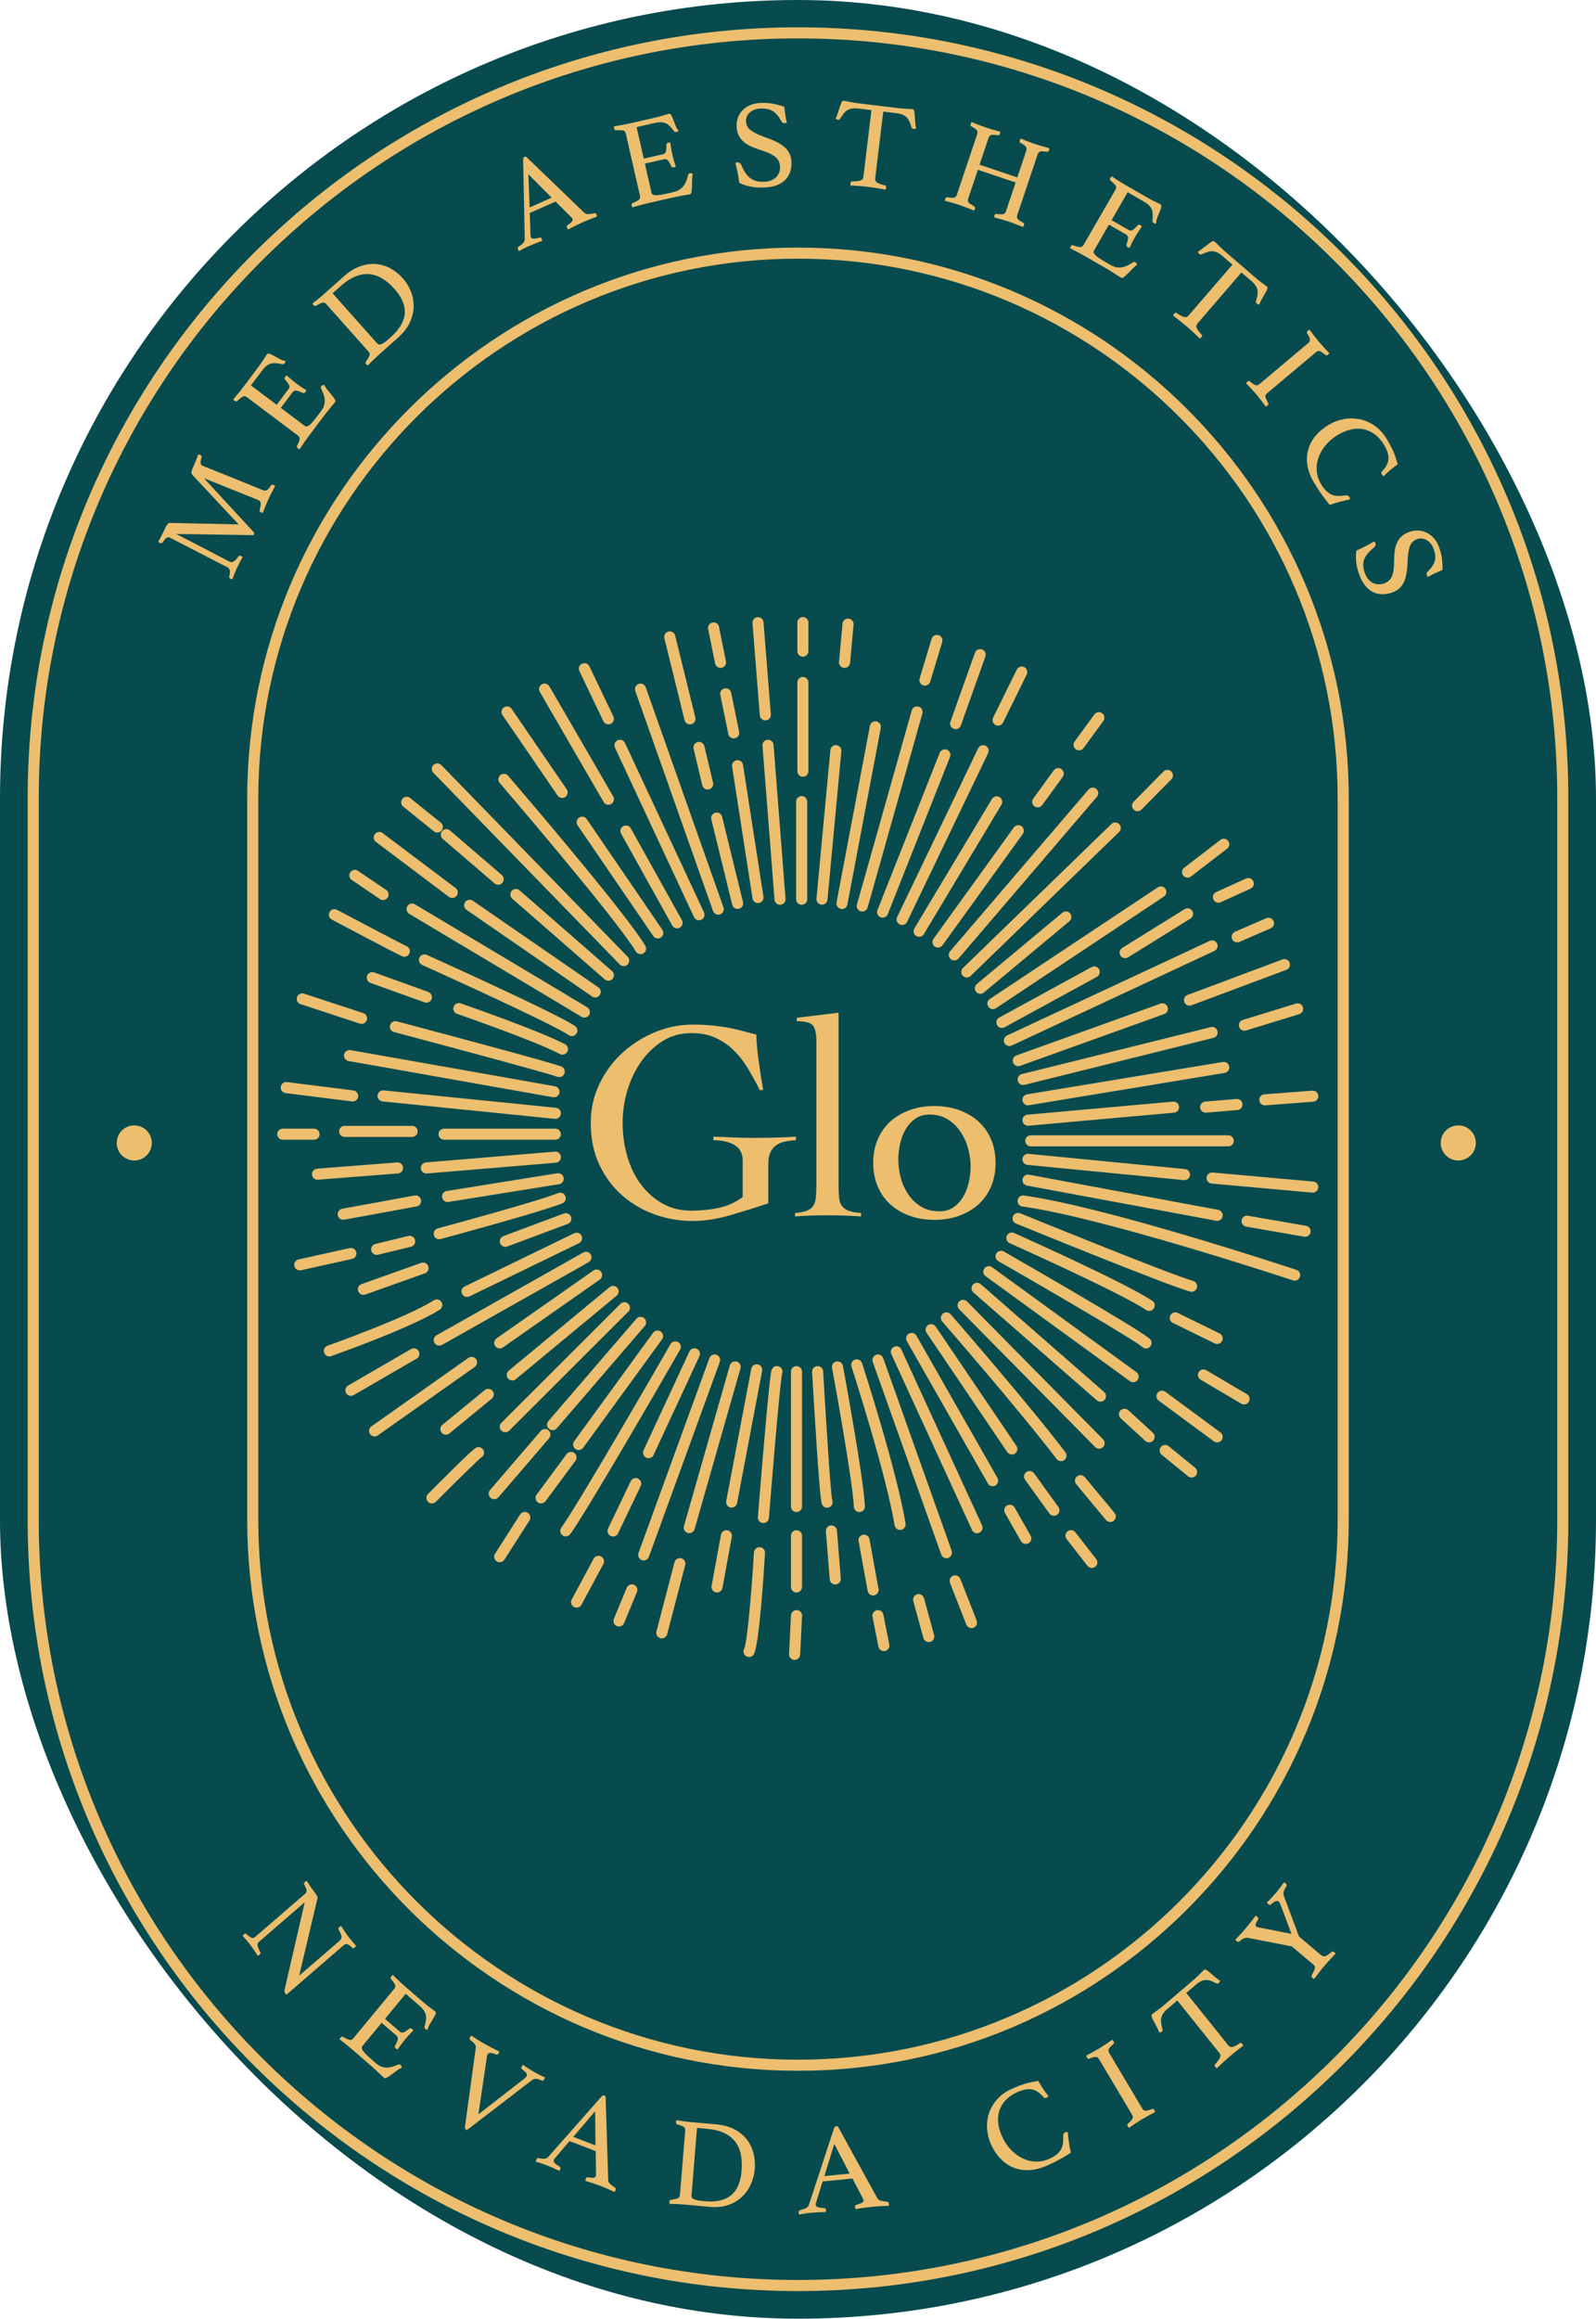 <svg xmlns="http://www.w3.org/2000/svg" id="Layer_2" viewBox="0 0 432 627.36"><defs><style> .cls-1 { fill: #ecbe6e; } .cls-2 { fill: #074b4e; } </style></defs><g id="Layer_1-2" data-name="Layer_1"><g><rect class="cls-2" x="0" y="0" width="432" height="627.36" rx="216" ry="216"></rect><path class="cls-1" d="M216,619.88c-114.97,0-208.51-93.54-208.51-208.51v-195.47C7.49,100.93,101.03,7.39,216,7.39s208.51,93.54,208.51,208.51v195.47c0,114.97-93.54,208.51-208.51,208.51ZM216,10.39C102.68,10.39,10.49,102.58,10.49,215.9v195.47c0,113.32,92.19,205.51,205.51,205.51h0c113.32,0,205.51-92.19,205.51-205.51v-195.47c0-113.32-92.19-205.51-205.51-205.51Z"></path><path class="cls-1" d="M216,560.28c-82.21,0-149.09-66.88-149.09-149.09v-195.12c0-82.21,66.88-149.08,149.08-149.08s149.09,66.88,149.09,149.08v195.12c0,82.21-66.88,149.09-149.08,149.09ZM216,69.99c-80.55,0-146.09,65.53-146.09,146.08v195.12c0,80.55,65.53,146.09,146.08,146.09h0c80.55,0,146.08-65.53,146.08-146.09v-195.12c0-80.55-65.53-146.08-146.08-146.08Z"></path><g><path class="cls-1" d="M52.05,128.43c-.06-.08-.12-.16-.18-.25-.06-.09-.08-.21-.06-.35.02-.14.06-.33.12-.55.06-.22.18-.52.35-.9.08-.17.17-.39.29-.66.11-.27.24-.57.37-.89.13-.32.26-.64.39-.97.13-.33.24-.64.35-.92.23.05.4.11.52.16.33.15.46.34.38.55-.24.8-.33,1.36-.27,1.69.06.33.24.56.52.69.02,0,.3.12.84.33.54.21,1.44.57,2.7,1.07,1.26.5,2.93,1.17,5.01,2.02,2.09.84,4.67,1.9,7.77,3.17.4.16.75.16,1.05,0,.3-.16.69-.6,1.17-1.32.07-.09.16-.15.28-.16.12,0,.24.01.36.07.12.06.28.15.47.29-.38.71-.71,1.35-1.02,1.93s-.57,1.12-.8,1.62c-.1.21-.21.47-.34.79s-.27.65-.42,1-.29.69-.42,1.04c-.13.34-.25.64-.34.9-.23-.05-.4-.11-.52-.16-.33-.15-.45-.33-.35-.54.22-.91.31-1.55.29-1.93-.03-.38-.24-.66-.63-.84-.06-.03-.45-.19-1.17-.48-.72-.29-1.59-.64-2.63-1.05-1.04-.41-2.15-.86-3.35-1.35-1.2-.49-2.33-.94-3.4-1.37-1.07-.43-1.98-.79-2.76-1.1-.77-.3-1.24-.49-1.41-.57l13.24,14.35c.15.17.25.31.31.43.06.12.06.24,0,.36-.07.15-.12.23-.16.27l-20.91-.33c.2.12.69.37,1.47.77.78.4,1.71.87,2.78,1.42,1.07.55,2.2,1.14,3.39,1.76,1.19.62,2.29,1.19,3.3,1.72,1.01.53,1.86.96,2.54,1.32.69.35,1.05.54,1.09.56.64.29,1.41-.21,2.31-1.51.12-.2.33-.23.64-.08.12.06.28.15.47.29-.3.54-.59,1.08-.87,1.6-.28.53-.51,1-.71,1.42-.15.33-.34.79-.57,1.36-.23.58-.43,1.12-.62,1.64-.23-.05-.4-.11-.52-.16-.29-.13-.41-.31-.35-.54.15-.61.21-1.13.17-1.56-.04-.43-.24-.76-.62-.98-.19-.08-.7-.34-1.53-.78-.84-.43-1.83-.95-2.98-1.54-1.15-.59-2.38-1.22-3.67-1.89s-2.49-1.29-3.59-1.85c-1.1-.57-2.01-1.04-2.73-1.4-.72-.37-1.09-.56-1.11-.57-.33-.15-.63-.13-.91.06-.27.19-.64.62-1.1,1.29-.12.2-.34.22-.67.07-.12-.06-.28-.15-.47-.29.15-.26.31-.56.48-.89.18-.33.35-.67.52-1.01.17-.34.33-.66.48-.97.15-.31.27-.55.36-.74.17-.37.32-.66.45-.85s.24-.34.34-.45c.1-.11.2-.17.31-.18.11-.01.21-.02.31-.03l18.51.41-12.54-13.43Z"></path><path class="cls-1" d="M67.93,104.28l6.97,5.24,3.22-4.28c.27-.37.29-.76.06-1.18-.24-.42-.58-.87-1.01-1.34-.19-.23-.19-.49.02-.76.04-.05.11-.12.19-.2.09-.08.16-.14.22-.18.37.34.8.71,1.29,1.12.49.41.92.76,1.3,1.04.31.23.69.51,1.15.82.46.32.99.66,1.59,1.03-.07.17-.16.33-.26.45-.22.29-.47.38-.75.26-.58-.29-1.1-.49-1.57-.6-.47-.11-.84.02-1.12.38l-3.22,4.28,6.42,4.83c.38.29.82.23,1.32-.17.5-.4,1.17-1.16,2.03-2.3l1.14-1.51c.4-.53.67-1.05.81-1.56.14-.51.19-1.01.16-1.51s-.15-1-.33-1.52c-.18-.51-.41-1.04-.68-1.59-.09-.15-.05-.34.12-.56.07-.09.17-.17.3-.23.13-.06.26-.11.38-.17.22.42.53.88.92,1.36.39.48.76.94,1.12,1.38.35.44.64.83.86,1.18.22.35.26.62.12.8-.11.15-.28.35-.5.61-.23.26-.46.55-.71.86-.25.31-.51.63-.77.94-.27.32-.49.59-.67.83l-4.52,6.01c-.4.53-.81,1.11-1.24,1.73-.43.62-.83,1.22-1.21,1.8-.21-.1-.37-.19-.48-.27-.25-.19-.33-.39-.23-.6.4-.79.64-1.39.72-1.8.08-.41-.06-.75-.42-1.03l-13.86-10.42c-.36-.27-.71-.33-1.05-.16s-.86.57-1.59,1.23c-.17.16-.4.13-.67-.07-.09-.07-.16-.13-.22-.19-.06-.06-.11-.12-.17-.19.65-.75,1.18-1.38,1.6-1.89.42-.52.78-.99,1.1-1.41l4.07-5.41c.62-.82,1.13-1.56,1.53-2.2.4-.65.68-1.07.83-1.27.18-.24.45-.29.81-.14.36.14.77.34,1.23.6.46.26.95.53,1.48.81.53.28,1.03.44,1.51.49,0,.23-.07.43-.21.62-.18.24-.38.33-.6.28-.64-.13-1.2-.23-1.69-.28-.49-.05-.94-.03-1.36.08s-.82.3-1.21.59c-.39.29-.79.71-1.21,1.26l-3.06,4.06Z"></path><path class="cls-1" d="M109.07,75.34c.89,1,1.6,2.15,2.12,3.44.53,1.3.78,2.65.78,4.07s-.34,2.86-.99,4.31c-.66,1.45-1.71,2.82-3.16,4.12l-5.26,4.68c-.44.4-.94.86-1.48,1.39s-1.06,1.04-1.56,1.55c-.19-.14-.32-.26-.41-.36-.21-.24-.24-.46-.08-.66.5-.72.82-1.26.97-1.64.15-.38.09-.72-.18-1.03l-11.53-12.95c-.3-.34-.64-.46-1.02-.37-.38.09-.95.38-1.73.85-.12.07-.24.09-.35.04-.12-.05-.22-.12-.31-.22-.09-.1-.19-.25-.31-.45.39-.29.72-.54.99-.77.27-.23.54-.44.79-.64.25-.2.5-.4.73-.6s.47-.42.73-.65l5.26-4.68c1.44-1.28,2.89-2.18,4.37-2.71,1.48-.53,2.91-.74,4.29-.63,1.38.11,2.7.5,3.95,1.18,1.25.68,2.38,1.59,3.39,2.73ZM106.81,78.22c-2.33-2.61-4.71-3.97-7.14-4.06s-4.91.97-7.42,3.21l-2.23,1.99,12.05,13.53c.15.17.32.28.51.32.19.04.42,0,.69-.11.27-.11.59-.31.98-.6.39-.29.86-.67,1.4-1.16,1.32-1.17,2.29-2.32,2.92-3.44s.96-2.23,1-3.31c.04-1.09-.18-2.16-.66-3.22-.48-1.06-1.19-2.11-2.11-3.14Z"></path><path class="cls-1" d="M150.39,54.53l-7,3.1.21,5.9c0,.3.05.53.12.69.19.44.97.46,2.33.08.16-.04.28-.03.37.04.09.07.17.17.22.29s.11.3.16.53c-.58.21-1.2.44-1.84.68-.64.25-1.27.51-1.87.77-.42.19-.84.39-1.27.6-.43.22-.87.46-1.33.74-.12-.15-.21-.3-.28-.47-.06-.15-.09-.28-.09-.41,0-.13.09-.24.25-.33.6-.39,1.03-.74,1.29-1.04.26-.3.38-.65.38-1.04l-.44-21.41c-.01-.42.11-.68.36-.79.08-.04.22-.07.4-.1l15.85,15.25c.25.23.64.34,1.15.31s.99-.1,1.44-.23c.14-.01.27,0,.37.04.11.04.2.15.28.34.06.12.11.3.16.53-.69.26-1.36.51-2.03.77-.66.26-1.28.51-1.84.76-.59.26-1.25.57-1.99.94s-1.4.7-1.99,1.01c-.13-.19-.23-.35-.28-.47-.08-.19-.1-.33-.06-.44.04-.1.09-.17.16-.2.5-.34.88-.66,1.16-.94.27-.28.35-.56.23-.83-.06-.12-.17-.26-.33-.41l-4.26-4.26ZM149.32,53.48l-6.3-6.33.34,8.98,5.97-2.65Z"></path><path class="cls-1" d="M172.32,34.41l1.93,8.5,5.22-1.19c.45-.1.72-.39.81-.86.09-.48.12-1.04.09-1.68,0-.3.17-.49.5-.57.07-.02.16-.02.28-.03.12,0,.21,0,.28,0,.07.5.15,1.06.26,1.69s.21,1.17.32,1.64c.09.38.2.83.35,1.37.15.54.33,1.14.55,1.81-.17.08-.33.15-.49.18-.36.08-.6-.01-.73-.29-.25-.59-.52-1.09-.81-1.47-.29-.39-.66-.53-1.1-.43l-5.22,1.19,1.78,7.84c.11.47.48.71,1.12.72.64.02,1.65-.13,3.03-.45l1.84-.42c.65-.15,1.19-.37,1.63-.67.44-.3.8-.65,1.1-1.05.3-.4.54-.86.73-1.37.19-.51.36-1.06.5-1.65.03-.17.18-.29.45-.35.11-.03.24-.02.37.02.14.04.27.08.4.12-.1.47-.16,1.01-.18,1.63-.01.62-.02,1.21-.04,1.77-.01.56-.05,1.05-.11,1.46-.06.41-.2.64-.42.69-.18.04-.44.09-.78.14-.34.05-.71.12-1.1.2-.39.08-.79.15-1.2.22-.41.07-.76.14-1.05.2l-7.33,1.67c-.65.15-1.34.32-2.06.52-.73.2-1.42.4-2.08.6-.1-.21-.16-.38-.19-.52-.07-.31,0-.51.21-.61.81-.35,1.38-.65,1.71-.91.33-.26.44-.61.34-1.06l-3.85-16.9c-.1-.44-.33-.71-.69-.8s-1.03-.12-2.01-.08c-.23,0-.39-.16-.46-.49-.02-.11-.04-.21-.05-.29,0-.08,0-.17,0-.26.97-.15,1.79-.29,2.44-.42.65-.12,1.24-.25,1.75-.36l6.6-1.5c1-.23,1.87-.46,2.59-.69.72-.23,1.21-.38,1.45-.44.29-.07.53.07.71.41.18.34.37.76.55,1.25.18.49.38,1.02.6,1.57.22.56.5,1,.83,1.35-.15.17-.33.29-.56.34-.29.07-.5,0-.64-.17-.4-.51-.77-.95-1.11-1.3-.34-.35-.7-.63-1.08-.82-.38-.19-.82-.3-1.31-.33-.49-.03-1.07.03-1.74.19l-4.96,1.13Z"></path><path class="cls-1" d="M212.99,33.23c-.23.06-.4.09-.51.09-.3.01-.52-.03-.66-.14-.14-.11-.25-.23-.33-.36-.66-1.27-1.41-2.17-2.26-2.72-.85-.55-1.99-.79-3.4-.73-.55.03-1.07.12-1.55.29-.49.17-.9.41-1.26.71-.35.3-.63.66-.83,1.08-.2.42-.29.88-.26,1.38.05,1.07.54,1.92,1.48,2.56s2.3,1.27,4.09,1.89c2.24.76,3.9,1.64,4.99,2.65,1.09,1.01,1.67,2.28,1.74,3.82.04.93-.06,1.8-.31,2.62-.25.82-.66,1.54-1.24,2.17-.58.63-1.34,1.14-2.28,1.52s-2.09.61-3.44.67c-1.42.07-2.71-.02-3.88-.26-1.17-.24-2.17-.58-2.99-1.02-.11-.95-.26-1.86-.44-2.74-.18-.88-.38-1.76-.6-2.63.16-.08.35-.12.58-.13.27-.01.49.04.64.16.15.12.29.31.42.58.65,1.61,1.44,2.77,2.38,3.5.94.73,2.22,1.06,3.85.98.73-.03,1.37-.17,1.91-.4.54-.23.98-.53,1.33-.91.35-.38.6-.8.77-1.26.16-.46.23-.95.21-1.48-.06-1.18-.5-2.09-1.35-2.73-.84-.64-2.03-1.2-3.57-1.67-1-.32-1.91-.65-2.73-1.01-.82-.36-1.53-.79-2.12-1.28-.6-.49-1.06-1.08-1.41-1.76-.34-.68-.53-1.49-.58-2.45-.04-.84.08-1.63.35-2.39.27-.75.69-1.41,1.25-1.98.56-.57,1.24-1.04,2.05-1.39.81-.36,1.73-.56,2.76-.61,1.07-.05,2.11,0,3.1.16.99.16,2.12.45,3.38.87.08.68.17,1.41.29,2.19.12.78.26,1.51.43,2.18Z"></path><path class="cls-1" d="M239.08,30.17l-2.18,18.06c-.06.52.11.91.52,1.18.41.27,1.11.52,2.12.75.25.03.35.23.31.59-.02.16-.06.35-.14.57-.72-.13-1.48-.27-2.29-.4-.8-.13-1.61-.25-2.43-.35-.8-.1-1.61-.18-2.44-.24-.83-.07-1.62-.12-2.35-.16-.02-.23-.02-.42,0-.58.04-.32.17-.48.41-.5,1.04-.01,1.8-.09,2.28-.24.48-.15.75-.48.81-1l2.18-18.06-3.51-.42c-.68-.08-1.26-.08-1.75,0-.48.08-.91.23-1.28.46-.37.23-.71.54-1.01.94-.3.4-.62.86-.96,1.39-.06.11-.14.18-.25.21-.11.03-.21.04-.3.03-.25-.03-.46-.12-.62-.28.33-.78.58-1.48.77-2.1.19-.62.36-1.13.5-1.54.14-.41.28-.72.41-.93.13-.21.31-.31.54-.28.16.02.38.06.68.12.29.06.6.12.93.18.33.06.66.13,1,.19.34.06.65.11.95.15l11.39,1.38c.27.03.58.06.92.08.34.02.69.04,1.03.06.34.02.66.03.95.05.29.01.52.03.7.05.23.03.38.17.45.42s.13.59.17,1.03c.04.44.07.98.1,1.62s.12,1.36.28,2.16c-.12.03-.23.06-.34.1-.11.03-.23.04-.37.02-.09-.01-.19-.05-.3-.1-.11-.06-.18-.15-.21-.27-.18-.59-.37-1.12-.57-1.58-.2-.46-.45-.84-.74-1.15-.3-.31-.67-.56-1.12-.75-.45-.19-1.02-.33-1.7-.41l-3.51-.42Z"></path><path class="cls-1" d="M275.36,58.22c-.15.43-.1.77.12,1.03.23.26.74.61,1.52,1.07.2.12.26.3.17.56-.06.17-.15.36-.26.56-.53-.23-1.16-.48-1.88-.76-.73-.28-1.38-.52-1.96-.71-.6-.2-1.25-.4-1.94-.6s-1.37-.38-2.04-.56c.03-.23.07-.43.13-.6.09-.26.25-.37.48-.34.85.12,1.46.14,1.82.07.36-.07.61-.32.76-.75l2.63-7.81-10.22-3.44-2.63,7.81c-.14.43-.1.77.12,1.03.23.26.74.61,1.52,1.07.22.12.29.31.21.57-.06.17-.14.36-.26.56-.55-.23-1.19-.49-1.92-.77-.73-.28-1.38-.52-1.97-.72-.61-.2-1.25-.4-1.94-.6s-1.37-.38-2.06-.57c.03-.23.07-.43.13-.6.09-.26.25-.37.48-.34.88.13,1.49.16,1.86.08.36-.07.61-.32.76-.75l5.51-16.4c.07-.21.1-.4.1-.56,0-.16-.07-.32-.18-.48-.12-.16-.3-.32-.54-.49s-.57-.37-.98-.6c-.21-.09-.26-.3-.15-.63.05-.15.13-.33.25-.53.53.23,1.15.47,1.85.75.71.27,1.35.51,1.94.71.61.2,1.25.4,1.94.6.68.19,1.36.38,2.02.55-.03.23-.07.42-.12.57-.1.3-.27.44-.5.41-.89-.16-1.5-.18-1.84-.08-.34.1-.58.37-.72.8l-2.43,7.23,10.22,3.44,2.43-7.23c.12-.37.09-.71-.09-1.02-.18-.31-.68-.68-1.48-1.09-.23-.1-.29-.31-.18-.64.05-.15.13-.33.25-.53.53.23,1.15.48,1.86.75.71.28,1.36.51,1.94.71.6.2,1.24.4,1.91.59.67.19,1.35.38,2.04.56-.03.23-.07.42-.12.57-.1.3-.27.44-.5.41-.89-.16-1.5-.18-1.84-.08-.34.1-.58.37-.72.8l-5.51,16.4Z"></path><path class="cls-1" d="M305.24,52.01l-4.36,7.55,4.64,2.68c.4.23.79.2,1.18-.09.39-.29.79-.68,1.21-1.17.21-.22.46-.25.76-.07.06.03.13.09.22.17.09.08.16.14.2.2-.29.41-.61.88-.96,1.41-.35.53-.64,1.01-.88,1.42-.19.33-.42.75-.68,1.24-.26.49-.53,1.06-.83,1.71-.18-.05-.34-.12-.48-.2-.32-.18-.43-.42-.34-.71.22-.61.35-1.15.41-1.63.05-.48-.12-.84-.52-1.06l-4.64-2.68-4.02,6.96c-.24.41-.13.84.33,1.29.46.45,1.3,1.03,2.53,1.74l1.64.94c.57.33,1.12.54,1.65.62.52.08,1.03.07,1.52-.03.49-.1.98-.27,1.46-.51.48-.24.98-.53,1.49-.87.14-.1.33-.09.57.05.1.06.19.15.26.27.07.12.15.24.21.36-.39.27-.81.63-1.24,1.08-.43.45-.84.87-1.23,1.27-.39.4-.75.73-1.07.99-.32.26-.58.33-.78.22-.16-.09-.38-.23-.67-.42s-.6-.39-.94-.6c-.34-.21-.68-.43-1.03-.65-.35-.23-.65-.41-.9-.56l-6.51-3.76c-.58-.33-1.2-.67-1.87-1.02-.67-.35-1.32-.68-1.93-.98.07-.22.15-.39.21-.51.16-.28.35-.38.57-.3.83.3,1.46.46,1.88.49.42.03.74-.15.97-.54l8.67-15.01c.23-.39.24-.75.04-1.06s-.67-.79-1.42-1.43c-.18-.15-.18-.38,0-.67.06-.1.11-.18.16-.24.05-.06.11-.13.17-.2.82.55,1.51,1,2.07,1.35.56.35,1.07.66,1.53.92l5.86,3.38c.89.52,1.68.93,2.37,1.25.69.32,1.14.54,1.36.67.26.15.34.41.24.79s-.25.81-.45,1.29c-.2.49-.41,1.01-.63,1.57-.22.56-.32,1.08-.3,1.56-.23.03-.44-.02-.64-.13-.26-.15-.38-.33-.35-.56.06-.65.08-1.22.07-1.71,0-.49-.09-.94-.24-1.34-.15-.4-.4-.78-.73-1.13-.34-.35-.81-.7-1.4-1.04l-4.4-2.54Z"></path><path class="cls-1" d="M336.04,73.71l-11.88,13.78c-.34.4-.42.82-.23,1.26.19.45.64,1.05,1.34,1.81.19.16.17.38-.07.66-.1.12-.25.25-.43.39-.53-.51-1.09-1.05-1.68-1.6-.59-.56-1.2-1.1-1.83-1.64-.61-.52-1.24-1.04-1.89-1.56s-1.27-1-1.86-1.45c.11-.2.22-.36.33-.48.21-.24.41-.3.62-.19.87.57,1.54.93,2.02,1.07.48.14.89.02,1.23-.38l11.88-13.78-2.68-2.31c-.52-.45-1-.77-1.45-.98s-.89-.31-1.32-.33c-.44-.02-.89.05-1.37.22-.47.16-1,.37-1.58.62-.11.06-.22.07-.32.03-.11-.03-.2-.08-.27-.14-.19-.17-.31-.36-.36-.58.71-.47,1.31-.91,1.81-1.31.5-.41.92-.74,1.27-1,.34-.26.63-.44.85-.54.23-.1.43-.08.6.07.12.1.29.26.5.47.21.21.43.43.67.67.24.23.48.47.72.71s.48.46.71.65l8.69,7.49c.21.18.45.37.72.58.27.21.55.41.82.62s.53.4.76.56c.23.17.42.31.56.43.17.15.22.35.14.6-.08.25-.22.56-.44.95-.21.39-.49.85-.82,1.4-.34.55-.66,1.2-.98,1.95-.12-.04-.23-.08-.34-.11-.11-.03-.21-.09-.32-.18-.07-.06-.13-.14-.19-.25-.06-.11-.07-.22-.03-.34.18-.59.31-1.14.41-1.63.09-.49.1-.95.03-1.37-.07-.42-.24-.84-.51-1.25-.27-.41-.66-.84-1.18-1.29l-2.68-2.31Z"></path><path class="cls-1" d="M342.94,106.43c-.35.29-.48.62-.41.97.08.35.32.92.75,1.71.11.2.05.41-.2.61-.1.09-.26.19-.46.3-.42-.57-.85-1.14-1.28-1.71-.43-.57-.85-1.09-1.27-1.58-.4-.47-.85-.98-1.35-1.53-.51-.55-.99-1.06-1.45-1.54.14-.18.27-.32.37-.4.24-.2.46-.23.64-.09.68.56,1.2.91,1.54,1.04.35.13.69.05,1.04-.25l13.27-11.16c.35-.29.49-.62.43-.99-.06-.37-.32-.93-.77-1.68-.07-.12-.08-.23-.02-.34.06-.11.14-.21.24-.29.1-.09.26-.19.46-.3.41.56.84,1.13,1.29,1.72.45.59.87,1.11,1.25,1.57.37.44.81.93,1.31,1.48.5.55,1,1.08,1.5,1.59-.14.18-.27.32-.37.4-.26.22-.48.26-.66.11-.66-.58-1.17-.93-1.53-1.05-.35-.12-.71-.04-1.05.26l-13.27,11.16Z"></path><path class="cls-1" d="M355.7,130.63c-.98-1.65-1.59-3.25-1.82-4.79s-.15-2.99.26-4.33c.4-1.35,1.08-2.58,2.04-3.69s2.13-2.09,3.52-2.91c1.15-.69,2.43-1.18,3.84-1.47,1.41-.29,2.83-.31,4.26-.06,1.43.25,2.81.82,4.15,1.71,1.33.89,2.49,2.15,3.48,3.81.39.65.73,1.25,1.02,1.81.29.56.55,1.1.78,1.64.22.53.42,1.07.6,1.6.17.54.34,1.1.51,1.69-.52.33-1.12.79-1.81,1.36-.69.57-1.37,1.19-2.03,1.85-.17-.11-.3-.25-.4-.4s-.16-.31-.2-.46c-.04-.15.02-.3.17-.44,1.08-1.12,1.66-2.23,1.75-3.32.09-1.09-.3-2.37-1.17-3.82-.73-1.22-1.56-2.18-2.51-2.88-.95-.7-1.96-1.16-3.04-1.39s-2.21-.2-3.39.06c-1.18.26-2.37.75-3.58,1.47-1.35.8-2.46,1.75-3.35,2.83-.89,1.09-1.53,2.22-1.93,3.41-.4,1.19-.55,2.38-.44,3.58.11,1.2.48,2.33,1.11,3.4.5.85,1.01,1.51,1.52,1.99.51.48,1.04.82,1.58,1.02.54.2,1.12.29,1.74.29.62,0,1.29-.07,2.01-.18.37-.04.66.11.86.45.06.1.1.21.14.34.03.12.05.23.05.31-.82.17-1.72.38-2.68.63-.96.25-1.9.54-2.81.87-.73-.87-1.44-1.78-2.12-2.73s-1.39-2.03-2.1-3.23Z"></path><path class="cls-1" d="M386.49,156.14c-.12-.19-.2-.34-.24-.44-.1-.27-.12-.48-.06-.65.06-.16.14-.3.25-.4,1.01-.97,1.65-1.92,1.92-2.86s.16-2.05-.33-3.33c-.19-.5-.44-.94-.75-1.34-.31-.4-.66-.71-1.05-.95-.39-.24-.82-.39-1.28-.45-.46-.06-.92,0-1.39.16-1,.35-1.67,1.05-2,2.09-.33,1.04-.52,2.48-.58,4.3-.05,2.27-.4,4.05-1.03,5.34-.63,1.29-1.68,2.19-3.12,2.7-.87.31-1.74.47-2.59.47-.86,0-1.67-.16-2.44-.51-.77-.35-1.49-.9-2.14-1.66-.65-.76-1.21-1.74-1.67-2.96-.49-1.28-.79-2.5-.91-3.64-.12-1.14-.09-2.15.08-3.04.87-.38,1.7-.77,2.48-1.19.78-.42,1.56-.85,2.33-1.31.12.12.22.29.3.49.09.25.11.46.04.64-.07.18-.21.36-.42.55-1.34,1.06-2.21,2.12-2.63,3.2-.41,1.07-.34,2.34.22,3.81.25.66.57,1.21.95,1.64s.8.75,1.27.96c.47.21.95.32,1.44.34.49.02.98-.06,1.47-.24,1.11-.39,1.84-1.07,2.2-2.03.36-.96.54-2.21.53-3.76,0-1.01.05-1.94.15-2.8.1-.86.29-1.63.59-2.32.29-.69.71-1.29,1.26-1.8.54-.51,1.26-.92,2.16-1.24.79-.28,1.58-.4,2.38-.36.8.04,1.56.23,2.27.57s1.36.84,1.94,1.48c.58.64,1.05,1.42,1.4,2.36.37.97.63,1.94.77,2.89.15.96.21,2.07.19,3.35-.62.27-1.29.57-2,.9-.71.33-1.36.67-1.95,1.02Z"></path></g><g><path class="cls-1" d="M81.01,534.52l10.95-9.46c.38-.33.54-.72.47-1.15-.07-.43-.33-1.04-.78-1.83-.14-.22-.07-.45.21-.69.1-.09.26-.19.46-.31.32.5.65,1,.99,1.51.34.51.67.98,1,1.41.31.41.65.83,1.01,1.25s.73.84,1.09,1.24c-.15.19-.27.33-.38.42-.28.24-.5.28-.66.1-.57-.56-1.02-.89-1.35-.98-.33-.1-.68,0-1.03.31l-15.44,13.34s-.11-.08-.19-.16-.14-.16-.18-.21c-.1-.13-.16-.28-.18-.44s0-.41.08-.72l5.41-23.48-12.34,10.67c-.35.3-.5.64-.44,1.03.06.38.31,1,.75,1.85.11.22.04.43-.21.64-.1.09-.26.19-.46.31-.32-.5-.64-.99-.98-1.49-.33-.5-.66-.95-.97-1.36-.28-.37-.63-.8-1.04-1.28s-.78-.91-1.13-1.29c.15-.19.27-.33.38-.42.24-.21.46-.23.65-.05.63.57,1.1.91,1.42,1.02.32.11.65.02,1-.28l13.47-11.64c.28-.24.41-.53.4-.88-.01-.34-.23-.89-.65-1.63-.12-.24-.05-.47.21-.69.09-.08.17-.13.26-.18.05-.05.12-.09.2-.13.25.4.49.78.73,1.13.21.31.44.64.68.99.25.34.47.65.67.91.41.54.66.92.76,1.12.1.21.12.43.07.66l-4.94,20.89Z"></path><path class="cls-1" d="M109.8,539.47l-5.59,6.75,4.02,3.49c.34.3.73.34,1.16.12.43-.22.89-.53,1.39-.95.24-.18.49-.16.75.06.05.04.11.11.18.2.07.09.13.17.16.23-.36.36-.75.77-1.18,1.24-.43.47-.8.89-1.11,1.26-.25.3-.54.67-.88,1.12-.34.45-.71.96-1.11,1.55-.17-.08-.31-.18-.43-.28-.28-.24-.34-.49-.21-.77.32-.57.55-1.09.69-1.56.14-.47.03-.85-.31-1.15l-4.02-3.49-5.16,6.23c-.31.37-.28.82.08,1.34.36.53,1.08,1.25,2.14,2.17l1.42,1.23c.5.43.99.73,1.49.91.49.17.99.25,1.48.24.49,0,1-.09,1.51-.25.51-.16,1.05-.36,1.61-.6.15-.08.33-.03.54.15.09.08.15.18.21.31.05.13.1.27.14.39-.43.2-.9.48-1.39.85-.5.37-.97.72-1.43,1.05-.45.33-.86.6-1.22.8-.36.2-.63.23-.8.08-.14-.12-.33-.3-.57-.54s-.51-.5-.81-.77c-.29-.27-.59-.55-.88-.83-.29-.29-.55-.53-.78-.72l-5.65-4.9c-.5-.43-1.04-.88-1.63-1.35s-1.16-.9-1.7-1.32c.11-.21.21-.36.3-.47.2-.25.41-.31.61-.2.76.44,1.33.72,1.73.82.4.11.75-.02,1.04-.37l11.12-13.43c.29-.35.37-.7.23-1.05s-.51-.9-1.12-1.67c-.14-.18-.1-.41.11-.67.07-.09.14-.16.2-.21.06-.05.13-.11.2-.16.7.69,1.29,1.27,1.77,1.72.48.45.92.85,1.32,1.19l5.08,4.4c.77.67,1.47,1.23,2.08,1.66s1.01.74,1.2.9c.22.19.25.47.09.83-.16.36-.39.76-.67,1.21-.28.45-.58.93-.89,1.45-.31.52-.5,1.02-.57,1.5-.23-.01-.42-.1-.6-.24-.22-.19-.3-.4-.24-.62.17-.64.3-1.2.38-1.69.08-.49.08-.95,0-1.38-.07-.43-.24-.85-.51-1.26s-.66-.84-1.17-1.29l-3.82-3.31Z"></path><path class="cls-1" d="M142.05,562.31c.2-.17.36-.35.46-.53.16-.28.14-.56-.06-.86-.2-.3-.59-.66-1.16-1.09-.23-.15-.25-.39-.07-.71.06-.1.12-.18.18-.25.03-.06.08-.12.15-.19.04.02.16.11.37.25.21.14.46.31.76.51.3.19.62.4.98.61s.69.41,1.01.59c.66.37,1.27.7,1.84.97.57.27.91.43,1.02.46-.03.06-.06.13-.09.22-.03.06-.06.12-.08.17-.02.06-.04.1-.06.14-.18.32-.39.43-.64.35-.66-.32-1.19-.49-1.58-.5-.39-.01-.77.13-1.15.41l-17.54,13.46s-.09-.04-.14-.06c-.06-.02-.1-.04-.14-.06-.22-.12-.3-.4-.25-.81l2.92-21.31c.04-.35-.04-.67-.24-.96-.2-.3-.63-.7-1.29-1.2-.21-.14-.22-.38-.02-.72.09-.16.2-.31.33-.44.58.38,1.2.78,1.89,1.21.68.43,1.28.79,1.8,1.08.5.28,1.12.61,1.85.99.74.38,1.42.72,2.06,1.03-.07.22-.15.39-.21.51-.17.3-.39.4-.65.3-1.25-.55-2.02-.57-2.31-.05-.08.14-.13.28-.16.42l-2.34,15.81,12.55-9.75Z"></path><path class="cls-1" d="M161.21,582.01l-7.05-2.71-3.89,4.55c-.2.22-.33.42-.39.6-.16.46.36,1.04,1.58,1.73.14.08.22.18.24.3.02.12,0,.25-.04.38-.05.13-.13.3-.25.5-.55-.26-1.14-.53-1.76-.81-.62-.28-1.24-.53-1.85-.77-.42-.16-.86-.32-1.31-.47-.45-.15-.93-.28-1.44-.4.02-.19.06-.38.12-.55.05-.15.13-.28.22-.37.09-.09.23-.11.4-.07.69.14,1.23.19,1.62.15s.71-.21.99-.5l14.36-16.26c.28-.32.55-.43.8-.33.08.03.2.1.36.21l.71,22.72c.02.36.22.71.6,1.06.38.35.77.63,1.17.86.11.09.19.19.24.3.05.11.04.26-.03.46-.05.13-.13.3-.25.5-.66-.3-1.31-.6-1.95-.88-.64-.28-1.25-.54-1.82-.75-.59-.23-1.27-.47-2.04-.73-.77-.26-1.47-.48-2.1-.67.03-.24.08-.42.12-.55.07-.2.15-.32.26-.37.1-.05.18-.06.25-.04.59.1,1.07.14,1.46.13.39-.01.63-.16.73-.45.05-.13.06-.31.05-.54l-.08-6.22ZM161.18,580.46l-.1-9.23-5.91,6.93,6.01,2.31Z"></path><path class="cls-1" d="M204.28,586.96c-.11,1.35-.45,2.67-1.01,3.95-.56,1.29-1.35,2.42-2.36,3.4-1.01.98-2.25,1.73-3.71,2.26-1.47.52-3.14.7-5.03.53l-6.84-.62c-.58-.05-1.23-.09-1.97-.13-.74-.03-1.45-.06-2.14-.07-.03-.23-.03-.42-.02-.56.03-.32.16-.49.41-.52.84-.13,1.44-.27,1.82-.42.37-.15.57-.43.61-.84l1.43-17.47c.04-.46-.1-.79-.42-1.01s-.9-.44-1.76-.68c-.13-.03-.22-.11-.27-.23s-.06-.25-.05-.39c.01-.14.05-.32.11-.54.46.09.87.15,1.21.2.34.04.67.09.98.14.31.05.61.09.91.12.3.03.62.06.95.09l6.84.62c1.87.17,3.48.62,4.85,1.34,1.36.72,2.47,1.63,3.32,2.72.85,1.09,1.45,2.33,1.81,3.72.36,1.39.47,2.86.35,4.39ZM200.72,587.3c.29-3.52-.35-6.22-1.91-8.07-1.56-1.86-3.98-2.94-7.24-3.23l-2.9-.26-1.49,18.26c-.02.23.02.43.12.6.1.17.28.31.54.43.26.11.62.22,1.08.31s1.05.16,1.76.23c1.71.15,3.17.07,4.39-.24,1.21-.32,2.22-.84,3.02-1.56.8-.72,1.41-1.63,1.84-2.72.43-1.09.69-2.33.81-3.73Z"></path><path class="cls-1" d="M230.71,589.43l-8.04.78-1.77,5.71c-.09.28-.13.52-.11.7.05.48.81.75,2.3.81.17,0,.29.06.36.15.07.1.11.21.13.35.01.14,0,.32-.02.55-.65.02-1.34.04-2.07.08-.72.04-1.44.09-2.13.16-.48.05-.97.11-1.48.18-.5.07-1.03.17-1.57.29-.07-.18-.11-.36-.13-.54-.02-.16,0-.3.05-.42.05-.12.17-.2.36-.24.73-.19,1.28-.38,1.64-.59.36-.21.6-.5.73-.88l6.76-20.59c.13-.4.34-.62.63-.65.1,0,.24,0,.44.03l10.72,19.51c.18.3.52.52,1.05.65s1.03.21,1.52.23c.15.03.27.08.36.15.09.07.15.21.17.41.01.14,0,.32-.02.55-.77.03-1.54.06-2.28.1-.75.04-1.45.09-2.1.15-.67.07-1.44.16-2.3.28-.86.12-1.64.23-2.33.35-.07-.22-.11-.4-.13-.54-.02-.2,0-.35.08-.44.08-.09.15-.13.22-.14.61-.17,1.11-.35,1.48-.54s.54-.43.51-.72c-.01-.14-.08-.3-.19-.5l-2.82-5.4ZM229.99,588.09l-4.17-8.01-2.68,8.68,6.85-.67Z"></path><path class="cls-1" d="M283.43,585.91c-1.76.78-3.42,1.2-4.98,1.25s-2.99-.2-4.28-.75c-1.29-.55-2.44-1.37-3.45-2.44-1-1.08-1.84-2.34-2.5-3.81-.55-1.21-.89-2.53-1.02-3.96-.13-1.43.01-2.83.43-4.21.42-1.38,1.14-2.68,2.18-3.89,1.04-1.21,2.43-2.21,4.19-2.99.69-.31,1.33-.57,1.92-.8.59-.22,1.16-.42,1.72-.58.56-.16,1.11-.29,1.67-.41.55-.11,1.14-.21,1.75-.31.27.55.65,1.19,1.14,1.94.49.75,1.03,1.49,1.61,2.22-.13.16-.28.27-.45.35-.17.07-.33.12-.48.14-.16.02-.3-.05-.42-.22-.99-1.19-2.03-1.89-3.11-2.11s-2.39.02-3.94.71c-1.3.58-2.35,1.29-3.16,2.14-.81.85-1.39,1.8-1.73,2.84-.35,1.04-.46,2.16-.33,3.35s.48,2.43,1.06,3.7c.64,1.42,1.46,2.63,2.44,3.63s2.04,1.77,3.18,2.3c1.14.54,2.31.82,3.52.85,1.21.03,2.38-.2,3.51-.7.9-.4,1.62-.82,2.16-1.27s.94-.93,1.2-1.44c.26-.51.42-1.07.48-1.68.06-.61.08-1.28.05-2.01,0-.37.19-.64.54-.8.1-.05.22-.08.35-.1s.23-.02.32,0c.08.83.18,1.74.32,2.71.14.98.32,1.93.55,2.87-.95.62-1.94,1.21-2.97,1.78s-2.18,1.13-3.46,1.7Z"></path><path class="cls-1" d="M309.21,570.52c.23.4.53.58.89.57s.96-.17,1.8-.47c.22-.08.41.02.57.3.07.12.14.29.22.51-.63.33-1.26.66-1.88,1-.62.34-1.21.67-1.76,1-.53.32-1.1.69-1.72,1.1-.62.41-1.2.81-1.74,1.2-.16-.17-.27-.32-.34-.44-.16-.28-.16-.49.01-.65.66-.59,1.08-1.04,1.26-1.37s.15-.68-.08-1.08l-8.96-15.07c-.23-.39-.54-.59-.91-.59-.37,0-.97.16-1.78.49-.13.05-.24.04-.34-.04-.1-.07-.18-.17-.25-.29-.07-.12-.15-.29-.22-.51.61-.32,1.24-.65,1.89-1.01.65-.35,1.23-.69,1.74-.99.49-.3,1.04-.65,1.66-1.07.62-.41,1.22-.82,1.8-1.23.16.17.27.32.34.44.18.3.18.52,0,.68-.67.57-1.1,1.02-1.27,1.35-.17.33-.14.7.09,1.09l8.96,15.07Z"></path><path class="cls-1" d="M321.08,539.2l11.38,14.18c.33.41.72.56,1.18.45.46-.11,1.11-.45,1.96-1.02.19-.16.4-.1.62.18.1.12.2.29.31.49-.58.43-1.18.9-1.81,1.39s-1.25,1-1.87,1.53c-.6.51-1.2,1.05-1.81,1.61-.61.56-1.17,1.09-1.69,1.6-.18-.15-.31-.28-.41-.41-.2-.25-.23-.46-.08-.64.69-.77,1.14-1.37,1.35-1.83s.16-.88-.17-1.29l-11.38-14.18-2.65,2.26c-.51.44-.91.86-1.17,1.27-.27.41-.44.83-.53,1.26s-.09.9,0,1.4c.08.5.2,1.06.35,1.67.04.12.03.23-.02.33-.05.1-.11.18-.18.24-.19.16-.39.25-.62.26-.34-.78-.67-1.46-.98-2.03-.31-.57-.56-1.05-.76-1.43-.19-.39-.32-.7-.39-.94-.06-.24-.01-.44.16-.58.12-.1.3-.24.54-.41s.49-.36.75-.55c.26-.19.53-.39.8-.6.27-.2.52-.4.74-.59l8.6-7.34c.21-.18.43-.38.67-.62.24-.24.49-.48.73-.71.24-.24.46-.46.67-.66.2-.2.37-.36.51-.48.17-.15.37-.16.6-.04.23.12.51.32.85.6.34.28.75.63,1.22,1.06.47.43,1.05.87,1.72,1.31-.06.11-.11.21-.16.32-.05.1-.12.2-.23.28-.07.06-.16.11-.27.14-.11.04-.22.03-.33-.03-.54-.28-1.04-.51-1.5-.68-.46-.17-.9-.26-1.32-.26-.42,0-.85.1-1.28.29-.44.19-.91.51-1.43.95l-2.65,2.26Z"></path><path class="cls-1" d="M349.67,526.63l-11.83-2.31c-.42-.05-.81,0-1.17.16-.36.15-.77.43-1.24.84-.09.07-.2.1-.33.07-.13-.03-.25-.1-.38-.2-.04-.03-.08-.06-.12-.1-.04-.04-.08-.08-.1-.13-.05-.05-.1-.1-.14-.16.37-.36.82-.84,1.36-1.42.54-.58,1.05-1.16,1.54-1.73.18-.21.39-.47.62-.76.23-.29.47-.59.72-.91.25-.31.48-.61.7-.9s.4-.54.55-.76c.07.06.14.1.21.13.05.05.1.08.15.1.04.02.08.05.12.08.11.09.19.2.24.32.05.12.05.23,0,.34-.37.58-.59,1.01-.66,1.3-.08.29-.02.51.16.66.14.12.37.2.67.24l8.82,1.74-2.93-7.83c-.17-.45-.35-.75-.52-.9-.23-.2-.51-.23-.84-.09-.33.14-.76.42-1.28.87-.18.18-.42.15-.71-.09-.09-.08-.16-.15-.22-.23-.05-.05-.11-.11-.16-.18.37-.36.79-.8,1.26-1.3.47-.5.9-.98,1.27-1.43.35-.41.7-.85,1.06-1.33.36-.48.71-.95,1.05-1.43.07.06.14.1.21.13.05.05.1.08.15.1.04.02.08.05.12.08.25.21.32.44.21.68-.44.7-.7,1.24-.79,1.61-.08.37-.04.78.13,1.23l4.03,10.82,6.01,5.06c.39.33.79.41,1.19.25.4-.17.95-.55,1.65-1.16.2-.17.43-.14.68.07.04.03.08.07.12.13.05.05.09.1.12.13.06.08.1.13.14.16-.38.41-.75.82-1.12,1.21-.32.34-.66.71-1.02,1.09s-.66.73-.92,1.03c-.26.3-.54.66-.86,1.07-.31.41-.61.8-.9,1.17-.33.43-.66.85-.99,1.28-.05-.01-.11-.05-.18-.11-.05-.01-.1-.04-.16-.09-.05-.05-.1-.08-.13-.11-.25-.21-.32-.42-.2-.63.45-.82.73-1.43.85-1.85.12-.42-.01-.79-.41-1.12l-5.77-4.86Z"></path></g><circle class="cls-1" cx="36.34" cy="309.24" r="4.75"></circle><circle class="cls-1" cx="394.72" cy="309.24" r="4.75"></circle><g><path class="cls-1" d="M206.39,201.76l3.25,41.65c.06.79.72,1.38,1.49,1.38.04,0,.08,0,.12,0,.83-.06,1.44-.79,1.38-1.61l-3.25-41.65c-.06-.83-.78-1.43-1.61-1.38-.83.06-1.44.79-1.38,1.61Z"></path><path class="cls-1" d="M207.15,194.91s.08,0,.12,0c.83-.07,1.44-.79,1.38-1.61l-1.98-24.94c-.07-.83-.78-1.45-1.61-1.38-.83.07-1.44.79-1.38,1.61l1.98,24.94c.06.79.72,1.38,1.49,1.38Z"></path><path class="cls-1" d="M217.32,177.68c.83,0,1.5-.67,1.5-1.5v-7.72c0-.83-.67-1.5-1.5-1.5s-1.5.67-1.5,1.5v7.72c0,.83.67,1.5,1.5,1.5Z"></path><path class="cls-1" d="M217.32,210.16c.83,0,1.5-.67,1.5-1.5v-24c0-.83-.67-1.5-1.5-1.5s-1.5.67-1.5,1.5v24c0,.83.67,1.5,1.5,1.5Z"></path><path class="cls-1" d="M216.99,244.79c.83,0,1.5-.67,1.5-1.5v-26.4c0-.83-.67-1.5-1.5-1.5s-1.5.67-1.5,1.5v26.4c0,.83.67,1.5,1.5,1.5Z"></path><path class="cls-1" d="M228.47,180.71s.09,0,.14,0c.77,0,1.42-.59,1.49-1.36l.94-10.35c.08-.82-.53-1.55-1.36-1.63-.82-.08-1.55.53-1.63,1.36l-.94,10.35c-.08.82.53,1.55,1.36,1.63Z"></path><path class="cls-1" d="M222.35,244.78s.1,0,.14,0c.77,0,1.42-.58,1.49-1.36l3.76-40.17c.08-.83-.53-1.56-1.35-1.63-.83-.08-1.56.53-1.63,1.35l-3.76,40.17c-.08.83.53,1.56,1.35,1.63Z"></path><path class="cls-1" d="M227.62,245.91c.09.02.19.03.28.03.71,0,1.34-.5,1.47-1.22l9.04-47.78c.15-.81-.38-1.6-1.19-1.75-.82-.16-1.6.38-1.75,1.19l-9.04,47.78c-.15.81.38,1.6,1.19,1.75Z"></path><path class="cls-1" d="M249.91,185.45c.15.04.29.06.44.06.64,0,1.24-.42,1.44-1.07l3.25-10.73c.24-.79-.21-1.63-1-1.87-.79-.24-1.63.21-1.87,1l-3.25,10.73c-.24.79.21,1.63,1,1.87Z"></path><path class="cls-1" d="M233,246.56c.14.04.27.06.41.06.65,0,1.26-.43,1.44-1.09l14.82-52.49c.23-.8-.24-1.63-1.04-1.85-.8-.23-1.63.24-1.85,1.04l-14.82,52.49c-.23.8.24,1.63,1.04,1.85Z"></path><path class="cls-1" d="M258.17,197.19c.17.06.34.09.5.09.62,0,1.19-.38,1.41-1l6.64-18.64c.28-.78-.13-1.64-.91-1.92s-1.64.13-1.92.91l-6.64,18.64c-.28.78.13,1.64.91,1.92Z"></path><path class="cls-1" d="M254.36,203.69l-16.85,42.54c-.31.77.07,1.64.84,1.95.18.07.37.11.55.11.6,0,1.16-.36,1.4-.95l16.85-42.54c.31-.77-.07-1.64-.84-1.95-.77-.3-1.64.07-1.95.84Z"></path><path class="cls-1" d="M264.76,202.47l-21.93,45.65c-.36.75-.04,1.64.7,2,.21.1.43.15.65.15.56,0,1.09-.31,1.35-.85l21.93-45.65c.36-.75.04-1.64-.7-2-.75-.36-1.64-.04-2,.7Z"></path><path class="cls-1" d="M269.5,196.18c.21.1.44.15.66.15.55,0,1.09-.31,1.35-.84l6.4-12.99c.37-.74.06-1.64-.68-2.01-.74-.37-1.64-.06-2.01.68l-6.4,12.99c-.37.74-.06,1.64.68,2.01Z"></path><path class="cls-1" d="M248.02,253.25c.24.14.51.21.77.21.51,0,1.01-.26,1.29-.73l20.99-35.01c.43-.71.2-1.63-.52-2.06-.71-.43-1.63-.2-2.06.52l-20.99,35.01c-.43.71-.2,1.63.52,2.06Z"></path><path class="cls-1" d="M291.2,202.73c.27.2.58.29.88.29.46,0,.92-.21,1.21-.61l5.36-7.34c.49-.67.34-1.61-.33-2.1-.67-.49-1.61-.34-2.1.33l-5.36,7.34c-.49.67-.34,1.61.33,2.1Z"></path><path class="cls-1" d="M280.01,218.16c.27.19.58.29.88.29.46,0,.92-.21,1.21-.62l5.55-7.62c.49-.67.34-1.61-.33-2.1-.67-.49-1.61-.34-2.1.33l-5.55,7.62c-.49.67-.34,1.61.33,2.1Z"></path><path class="cls-1" d="M276.5,223.55c-.67-.49-1.61-.33-2.09.34l-21.74,30.12c-.48.67-.33,1.61.34,2.09.27.19.57.28.88.28.47,0,.92-.22,1.22-.62l21.74-30.12c.48-.67.33-1.61-.34-2.09Z"></path><path class="cls-1" d="M257.33,259.5c.28.24.63.36.98.36.42,0,.84-.18,1.14-.52l37.46-43.76c.54-.63.47-1.58-.16-2.12s-1.58-.46-2.12.16l-37.46,43.76c-.54.63-.47,1.58.16,2.12Z"></path><path class="cls-1" d="M307.9,219.49c.39,0,.77-.15,1.07-.45l8.09-8.19c.58-.59.58-1.54-.01-2.12-.59-.58-1.54-.58-2.12.01l-8.09,8.19c-.58.59-.58,1.54.01,2.12.29.29.67.43,1.05.43Z"></path><path class="cls-1" d="M260.61,264.02c.29.3.69.46,1.08.46s.75-.14,1.04-.42l40.19-38.96c.59-.58.61-1.53.03-2.12-.58-.6-1.53-.61-2.12-.03l-40.19,38.96c-.59.58-.61,1.53-.03,2.12Z"></path><path class="cls-1" d="M287.55,246.95l-23.15,19.29c-.64.53-.72,1.48-.19,2.11.3.36.72.54,1.15.54.34,0,.68-.11.96-.35l23.15-19.29c.64-.53.72-1.48.19-2.11-.53-.64-1.48-.72-2.11-.19Z"></path><path class="cls-1" d="M313.38,240.08l-45.46,30.21c-.69.46-.88,1.39-.42,2.08.29.44.77.67,1.25.67.29,0,.57-.08.83-.25l45.46-30.21c.69-.46.88-1.39.42-2.08-.46-.69-1.39-.88-2.08-.42Z"></path><path class="cls-1" d="M321.45,237.46c.32,0,.64-.1.91-.31l9.79-7.53c.66-.5.78-1.45.27-2.1-.51-.66-1.45-.78-2.1-.27l-9.79,7.53c-.66.5-.78,1.45-.27,2.1.3.38.74.59,1.19.59Z"></path><path class="cls-1" d="M295.46,261.66l-24.99,13.65c-.73.4-.99,1.31-.6,2.04.27.5.79.78,1.32.78.24,0,.49-.06.72-.18l24.99-13.65c.73-.4.99-1.31.6-2.04-.4-.73-1.31-.99-2.04-.6Z"></path><path class="cls-1" d="M303.28,258.54c.28.46.77.71,1.28.71.27,0,.54-.07.79-.23l16.89-10.49c.7-.44.92-1.36.48-2.07-.44-.7-1.36-.92-2.07-.48l-16.89,10.49c-.7.44-.92,1.36-.48,2.07Z"></path><path class="cls-1" d="M328.42,243.36c.25.55.8.88,1.37.88.21,0,.42-.04.62-.13l8.09-3.67c.75-.34,1.09-1.23.75-1.99-.34-.75-1.23-1.09-1.99-.75l-8.09,3.67c-.75.34-1.09,1.23-.75,1.99Z"></path><path class="cls-1" d="M333.49,254.07c.25.57.8.9,1.38.9.2,0,.4-.04.6-.12l8.47-3.67c.76-.33,1.11-1.21.78-1.97s-1.21-1.11-1.97-.78l-8.47,3.67c-.76.33-1.11,1.21-.78,1.97Z"></path><path class="cls-1" d="M273.85,282.88l54.87-25.6c.75-.35,1.08-1.24.73-1.99-.35-.75-1.24-1.07-1.99-.73l-54.87,25.6c-.75.35-1.08,1.24-.73,1.99.25.55.8.87,1.36.87.21,0,.43-.05.63-.14Z"></path><path class="cls-1" d="M314.12,271.54l-39.01,14.02c-.78.28-1.18,1.14-.9,1.92.22.61.8.99,1.41.99.17,0,.34-.03.51-.09l39.01-14.02c.78-.28,1.18-1.14.9-1.92-.28-.78-1.14-1.18-1.92-.9Z"></path><path class="cls-1" d="M320.57,271.12c.23.6.8.98,1.41.98.17,0,.35-.03.52-.1l25.69-9.6c.78-.29,1.17-1.15.88-1.93s-1.15-1.17-1.93-.88l-25.69,9.6c-.78.29-1.17,1.15-.88,1.93Z"></path><path class="cls-1" d="M335.41,277.82c.2.65.79,1.06,1.43,1.06.15,0,.29-.02.44-.07l14.4-4.42c.79-.24,1.24-1.08.99-1.87-.24-.79-1.08-1.24-1.87-.99l-14.4,4.42c-.79.24-1.24,1.08-.99,1.87Z"></path><path class="cls-1" d="M276.94,293.56c.12,0,.24-.01.36-.04l51.15-12.71c.8-.2,1.29-1.01,1.09-1.82s-1.01-1.3-1.82-1.09l-51.15,12.71c-.8.2-1.29,1.01-1.09,1.82.17.68.78,1.14,1.45,1.14Z"></path><path class="cls-1" d="M332.72,288.57c-.14-.82-.91-1.37-1.72-1.24l-52.99,8.75c-.82.14-1.37.91-1.24,1.72.12.73.76,1.26,1.48,1.26.08,0,.16,0,.25-.02l52.99-8.75c.82-.14,1.37-.91,1.24-1.72Z"></path><path class="cls-1" d="M278.12,301.58c-.83.07-1.43.8-1.36,1.63.07.78.72,1.37,1.49,1.37.04,0,.09,0,.14,0l39.39-3.53c.83-.07,1.43-.8,1.36-1.63-.07-.83-.81-1.43-1.63-1.36l-39.39,3.53Z"></path><path class="cls-1" d="M336.31,298.71c-.07-.83-.79-1.44-1.62-1.37l-8.47.71c-.83.07-1.44.79-1.37,1.62.06.78.72,1.38,1.49,1.38.04,0,.08,0,.13,0l8.47-.71c.83-.07,1.44-.79,1.37-1.62Z"></path><path class="cls-1" d="M340.85,297.68c.06.79.72,1.39,1.49,1.39.04,0,.08,0,.12,0l12.99-.99c.83-.06,1.44-.78,1.38-1.61s-.78-1.45-1.61-1.38l-12.99.99c-.83.06-1.44.78-1.38,1.61Z"></path><path class="cls-1" d="M333.97,308.67c0-.83-.67-1.5-1.5-1.5h-53.46c-.83,0-1.5.67-1.5,1.5s.67,1.5,1.5,1.5h53.46c.83,0,1.5-.67,1.5-1.5Z"></path><path class="cls-1" d="M320.75,316.31l-42.35-4.12c-.83-.08-1.56.52-1.64,1.35-.08.82.52,1.56,1.35,1.64l42.35,4.12s.1,0,.15,0c.76,0,1.42-.58,1.49-1.35.08-.82-.52-1.56-1.35-1.64Z"></path><path class="cls-1" d="M355.47,319.69l-27.25-2.45c-.82-.07-1.55.53-1.63,1.36-.07.83.53,1.55,1.36,1.63l27.25,2.45s.09,0,.14,0c.77,0,1.42-.59,1.49-1.37.07-.83-.53-1.55-1.36-1.63Z"></path><path class="cls-1" d="M277.98,320.78l51.2,9.51c.09.02.18.03.28.03.71,0,1.34-.5,1.47-1.23.15-.81-.39-1.6-1.2-1.75l-51.2-9.51c-.82-.16-1.6.39-1.75,1.2-.15.81.39,1.6,1.2,1.75Z"></path><path class="cls-1" d="M353.52,331.66l-15.72-2.73c-.81-.14-1.59.41-1.73,1.22-.14.82.41,1.59,1.22,1.73l15.72,2.73c.09.02.17.02.26.02.72,0,1.35-.51,1.48-1.24.14-.82-.41-1.59-1.22-1.73Z"></path><path class="cls-1" d="M350.91,343.58c-2.09-.69-51.35-17.02-73.77-20.11-.82-.12-1.58.46-1.69,1.28-.11.82.46,1.58,1.28,1.69,22.15,3.05,72.73,19.82,73.24,19.98.16.05.32.08.47.08.63,0,1.21-.4,1.42-1.03.26-.79-.16-1.64-.95-1.9Z"></path><path class="cls-1" d="M322.93,346.56c-6.05-1.65-46.38-18.13-46.79-18.29-.77-.31-1.64.05-1.96.82-.31.77.05,1.64.82,1.96,1.67.68,40.91,16.71,47.14,18.41.13.04.26.05.4.05.66,0,1.26-.44,1.45-1.11.22-.8-.25-1.62-1.05-1.84Z"></path><path class="cls-1" d="M311.89,351.94c-7.36-4.91-36.17-17.79-37.4-18.33-.76-.34-1.64,0-1.98.76-.34.76,0,1.64.76,1.98.3.13,29.8,13.32,36.96,18.09.26.17.54.25.83.25.48,0,.96-.23,1.25-.67.46-.69.27-1.62-.42-2.08Z"></path><path class="cls-1" d="M316.77,355.92c-.36.74-.06,1.64.69,2.01l11.34,5.55c.21.1.44.15.66.15.55,0,1.09-.31,1.35-.84.36-.74.06-1.64-.69-2.01l-11.34-5.55c-.74-.36-1.64-.06-2.01.69Z"></path><path class="cls-1" d="M310.21,364.85c.4,0,.8-.16,1.1-.48.56-.61.53-1.56-.08-2.12-2.68-2.49-35.76-21.48-39.52-23.64-.72-.41-1.64-.16-2.05.56-.41.72-.16,1.64.56,2.05,14.66,8.4,37.13,21.52,38.97,23.23.29.27.65.4,1.02.4Z"></path><path class="cls-1" d="M337.51,377.21l-11.01-6.49c-.71-.42-1.63-.18-2.05.53-.42.71-.18,1.63.53,2.05l11.01,6.49c.24.14.5.21.76.21.51,0,1.01-.26,1.29-.74.42-.71.18-1.63-.53-2.05Z"></path><path class="cls-1" d="M330.34,387.56l-14.92-11.01c-.67-.49-1.6-.35-2.1.32-.49.67-.35,1.61.32,2.1l14.92,11.01c.27.2.58.29.89.29.46,0,.91-.21,1.21-.61.49-.67.35-1.61-.32-2.1Z"></path><path class="cls-1" d="M306.72,373.98c.46,0,.92-.21,1.21-.62.49-.67.34-1.61-.33-2.1l-39.06-28.4c-.67-.49-1.61-.34-2.1.33-.49.67-.34,1.61.33,2.1l39.06,28.4c.27.19.58.29.88.29Z"></path><path class="cls-1" d="M298.86,376.62l-33.41-29.18c-.62-.54-1.57-.48-2.12.14-.54.62-.48,1.57.14,2.12l33.41,29.18c.28.25.64.37.99.37.42,0,.83-.17,1.13-.51.54-.62.48-1.57-.14-2.12Z"></path><path class="cls-1" d="M305.38,381.54c-.61-.56-1.56-.52-2.12.09-.56.61-.52,1.56.09,2.12l6.68,6.12c.29.26.65.39,1.01.39.41,0,.81-.16,1.11-.49.56-.61.52-1.56-.09-2.12l-6.68-6.12Z"></path><path class="cls-1" d="M323.48,397.11l-7.15-5.83c-.64-.53-1.59-.43-2.11.21-.52.64-.43,1.59.21,2.11l7.15,5.83c.28.23.61.34.95.34.44,0,.87-.19,1.16-.55.52-.64.43-1.59-.21-2.11Z"></path><path class="cls-1" d="M296.43,391.51c.29.3.68.45,1.07.45s.76-.14,1.05-.43c.59-.58.6-1.53.01-2.12l-36.8-37.27c-.58-.59-1.53-.6-2.12-.01-.59.58-.6,1.53-.01,2.12l36.8,37.27Z"></path><path class="cls-1" d="M288.39,392.94c-9.85-12.97-30.86-37.11-31.08-37.35-.54-.62-1.49-.69-2.12-.15-.62.54-.69,1.49-.15,2.12.21.24,21.16,24.3,30.95,37.19.29.39.74.59,1.2.59.32,0,.63-.1.91-.31.66-.5.79-1.44.29-2.1Z"></path><path class="cls-1" d="M293.62,399.66c-.53-.64-1.48-.73-2.11-.2-.64.53-.73,1.48-.2,2.11l8.05,9.69c.3.36.72.54,1.16.54.34,0,.68-.11.96-.35.64-.53.73-1.48.2-2.11l-8.05-9.69Z"></path><path class="cls-1" d="M279.89,398.62c-.48-.67-1.42-.82-2.09-.34-.67.48-.82,1.42-.34,2.09l6.59,9.13c.29.41.75.62,1.22.62.3,0,.61-.09.88-.28.67-.48.82-1.42.34-2.09l-6.59-9.13Z"></path><path class="cls-1" d="M251.2,358.53c-.69.46-.87,1.4-.4,2.08l21.84,32.28c.29.43.76.66,1.24.66.29,0,.58-.08.84-.26.69-.46.87-1.4.4-2.08l-21.84-32.28c-.46-.69-1.4-.87-2.08-.4Z"></path><path class="cls-1" d="M248.07,361.39c-.41-.72-1.33-.97-2.05-.56-.72.41-.97,1.33-.56,2.05l21.93,38.49c.28.49.78.76,1.3.76.25,0,.51-.06.74-.2.72-.41.97-1.33.56-2.05l-21.93-38.49Z"></path><path class="cls-1" d="M274.62,407.88c-.41-.72-1.32-.97-2.04-.56-.72.41-.97,1.32-.56,2.04l4.33,7.62c.28.49.78.76,1.31.76.25,0,.51-.06.74-.2.72-.41.97-1.32.56-2.04l-4.33-7.62Z"></path><path class="cls-1" d="M291.06,414.57c-.51-.65-1.45-.77-2.1-.26-.65.51-.77,1.45-.26,2.1l5.65,7.25c.3.38.74.58,1.18.58.32,0,.65-.1.92-.32.65-.51.77-1.45.26-2.1l-5.65-7.25Z"></path><path class="cls-1" d="M259.93,427.18c-.3-.77-1.17-1.15-1.94-.85-.77.3-1.15,1.17-.85,1.94l4.42,11.29c.23.59.8.95,1.4.95.18,0,.37-.03.55-.1.77-.3,1.15-1.17.85-1.94l-4.42-11.29Z"></path><path class="cls-1" d="M250.1,432.41c-.22-.8-1.04-1.27-1.84-1.05-.8.22-1.27,1.04-1.05,1.84l2.73,9.98c.18.67.79,1.1,1.45,1.1.13,0,.26-.02.4-.05.8-.22,1.27-1.04,1.05-1.84l-2.73-9.98Z"></path><path class="cls-1" d="M239.11,436.85c-.16-.81-.95-1.34-1.76-1.18-.81.16-1.34.95-1.18,1.76l1.6,8.09c.14.71.77,1.21,1.47,1.21.1,0,.19,0,.29-.03.81-.16,1.34-.95,1.18-1.76l-1.6-8.09Z"></path><path class="cls-1" d="M236.59,431.65c.81-.15,1.36-.93,1.21-1.74l-2.45-13.46c-.15-.81-.93-1.36-1.74-1.21-.81.15-1.36.93-1.21,1.74l2.45,13.46c.13.72.76,1.23,1.47,1.23.09,0,.18,0,.27-.02Z"></path><path class="cls-1" d="M257.6,419.6l-18.54-52.14c-.28-.78-1.14-1.19-1.92-.91-.78.28-1.19,1.14-.91,1.92l18.54,52.14c.22.61.8,1,1.41,1,.17,0,.34-.03.5-.09.78-.28,1.19-1.14.91-1.92Z"></path><path class="cls-1" d="M243.99,365.13c-.35-.75-1.24-1.08-1.99-.74-.75.35-1.08,1.24-.74,1.99l21.84,47.58c.25.55.8.88,1.36.88.21,0,.42-.04.62-.14.75-.35,1.08-1.24.74-1.99l-21.84-47.58Z"></path><path class="cls-1" d="M233.33,368.82c-.26-.79-1.1-1.22-1.89-.96-.79.26-1.22,1.1-.96,1.89.09.29,9.31,28.76,11.67,42.94.12.73.76,1.25,1.48,1.25.08,0,.16,0,.25-.02.82-.14,1.37-.91,1.23-1.73-2.39-14.39-11.39-42.19-11.77-43.37Z"></path><path class="cls-1" d="M232.68,409.11c.83-.04,1.47-.74,1.43-1.57-.35-7.71-5.72-36.74-5.95-37.97-.15-.81-.93-1.35-1.75-1.2-.81.15-1.35.93-1.2,1.75.06.3,5.56,30.06,5.91,37.56.04.8.7,1.43,1.5,1.43.02,0,.05,0,.07,0Z"></path><path class="cls-1" d="M224.37,407.85c.78-.28,1.19-1.12.91-1.9-.45-1.7-1.75-22.32-2.47-34.92-.05-.83-.77-1.46-1.58-1.41-.83.05-1.46.76-1.41,1.58.45,7.92,1.97,33.89,2.63,35.72.22.62.81,1.01,1.43,1.01.16,0,.33-.03.49-.09Z"></path><path class="cls-1" d="M215.59,369.62c-.83,0-1.5.67-1.5,1.5v36.49c0,.83.67,1.5,1.5,1.5s1.5-.67,1.5-1.5v-36.49c0-.83-.67-1.5-1.5-1.5Z"></path><path class="cls-1" d="M210.21,369.61c-1.27.07-1.45,1.26-1.57,2.12-.14.94-.32,2.54-.55,4.75-.67,6.56-1.67,17.99-2.95,33.98-.07.83.55,1.55,1.38,1.62.04,0,.08,0,.12,0,.77,0,1.43-.59,1.49-1.38,2.61-32.5,3.37-38.03,3.55-38.97.12-.27.16-.58.1-.9-.14-.74-.82-1.26-1.57-1.22Z"></path><path class="cls-1" d="M205.66,418.61c-.82-.03-1.54.58-1.59,1.41-.68,11.61-1.86,24.55-2.65,26.11-.39.73-.1,1.64.63,2.03.22.12.46.17.7.17.54,0,1.06-.29,1.33-.8,1.49-2.83,2.75-23.26,2.99-27.33.05-.83-.58-1.54-1.41-1.59Z"></path><path class="cls-1" d="M215.59,414.03c-.83,0-1.5.67-1.5,1.5v13.84c0,.83.67,1.5,1.5,1.5s1.5-.67,1.5-1.5v-13.84c0-.83-.67-1.5-1.5-1.5Z"></path><path class="cls-1" d="M215.67,435.64c-.81-.06-1.53.6-1.57,1.42l-.52,10.48c-.04.83.6,1.53,1.42,1.57.02,0,.05,0,.08,0,.79,0,1.46-.62,1.5-1.43l.52-10.48c.04-.83-.6-1.53-1.42-1.57Z"></path><path class="cls-1" d="M224.93,412.72c-.83.07-1.44.79-1.38,1.61l1.04,12.99c.06.79.72,1.38,1.49,1.38.04,0,.08,0,.12,0,.83-.07,1.44-.79,1.38-1.61l-1.04-12.99c-.07-.83-.78-1.44-1.61-1.38Z"></path><path class="cls-1" d="M196.9,414.05c-.82-.16-1.6.39-1.75,1.2l-2.54,13.84c-.15.81.39,1.6,1.2,1.75.09.02.18.03.27.03.71,0,1.34-.51,1.47-1.23l2.54-13.84c.15-.81-.39-1.6-1.2-1.75Z"></path><path class="cls-1" d="M184.4,421.61c-.8-.21-1.62.27-1.83,1.07l-4.89,18.73c-.21.8.27,1.62,1.07,1.83.13.03.25.05.38.05.67,0,1.27-.45,1.45-1.12l4.89-18.73c.21-.8-.27-1.62-1.07-1.83Z"></path><path class="cls-1" d="M205.1,369.16c-.82-.16-1.6.38-1.75,1.19l-6.78,35.78c-.15.81.38,1.6,1.19,1.75.09.02.19.03.28.03.71,0,1.34-.5,1.47-1.22l6.78-35.78c.15-.81-.38-1.6-1.19-1.75Z"></path><path class="cls-1" d="M199.4,368.4c-.8-.23-1.63.23-1.85,1.03l-12.42,43.48c-.23.8.23,1.63,1.03,1.85.14.04.28.06.41.06.65,0,1.25-.43,1.44-1.09l12.42-43.48c.23-.8-.23-1.63-1.03-1.85Z"></path><path class="cls-1" d="M193.94,366.55c-.78-.28-1.64.12-1.92.9l-19.2,52.74c-.28.78.12,1.64.9,1.92.17.06.34.09.51.09.61,0,1.19-.38,1.41-.99l19.2-52.74c.28-.78-.12-1.64-.9-1.92Z"></path><path class="cls-1" d="M174.92,394.39c.2.1.42.14.63.14.57,0,1.11-.32,1.36-.87l12.42-26.73c.35-.75.02-1.64-.73-1.99-.75-.35-1.64-.02-1.99.73l-12.42,26.73c-.35.75-.02,1.64.73,1.99Z"></path><path class="cls-1" d="M167.3,414.86l6.12-12.8c.36-.75.04-1.64-.71-2-.75-.36-1.64-.04-2,.71l-6.12,12.8c-.36.75-.04,1.64.71,2,.21.1.43.15.65.15.56,0,1.1-.31,1.35-.85Z"></path><path class="cls-1" d="M171.6,428.79c-.76-.32-1.64.05-1.96.81l-3.48,8.41c-.32.77.05,1.64.81,1.96.19.08.38.11.57.11.59,0,1.15-.35,1.39-.93l3.48-8.41c.32-.77-.05-1.64-.81-1.96Z"></path><path class="cls-1" d="M162.71,421.13c-.73-.39-1.64-.12-2.03.61l-5.93,11.02c-.39.73-.12,1.64.61,2.03.23.12.47.18.71.18.53,0,1.05-.29,1.32-.79l5.93-11.02c.39-.73.12-1.64-.61-2.03Z"></path><path class="cls-1" d="M142.85,409.31c-.7-.45-1.63-.24-2.07.46l-6.78,10.6c-.45.7-.24,1.63.46,2.07.25.16.53.24.81.24.49,0,.98-.24,1.27-.69l6.78-10.6c.45-.7.24-1.63-.46-2.07Z"></path><path class="cls-1" d="M155.45,393.13c-.67-.49-1.6-.35-2.1.31l-8.09,10.94c-.49.67-.35,1.61.31,2.1.27.2.58.29.89.29.46,0,.91-.21,1.21-.61l8.09-10.94c.49-.67.35-1.61-.31-2.1Z"></path><path class="cls-1" d="M148.64,389.12c.54-.63.47-1.58-.16-2.12-.63-.54-1.58-.47-2.11.16l-13.74,16c-.54.63-.47,1.58.16,2.12.28.24.63.36.98.36.42,0,.84-.18,1.14-.52l13.74-16Z"></path><path class="cls-1" d="M155.75,392.05c.27.19.58.29.88.29.46,0,.92-.21,1.21-.62l21.36-29.34c.49-.67.34-1.61-.33-2.1-.67-.49-1.61-.34-2.1.33l-21.36,29.34c-.49.67-.34,1.61.33,2.1Z"></path><path class="cls-1" d="M183.54,363.12c-.72-.41-1.63-.16-2.05.55-.24.42-24.49,42.6-29.56,49.66-.48.67-.33,1.61.34,2.09.27.19.57.28.87.28.47,0,.93-.22,1.22-.62,5.16-7.18,28.73-48.17,29.73-49.92.41-.72.17-1.63-.55-2.05Z"></path><path class="cls-1" d="M172.25,356.81l-23.81,27.67c-.54.63-.47,1.58.16,2.12.28.24.63.36.98.36.42,0,.84-.18,1.14-.52l23.81-27.67c.54-.63.47-1.58-.16-2.12-.63-.54-1.57-.47-2.12.16Z"></path><path class="cls-1" d="M167.95,352.77l-32.24,32.19c-.59.59-.59,1.54,0,2.12.29.29.68.44,1.06.44s.77-.15,1.06-.44l32.24-32.19c.59-.59.59-1.54,0-2.12-.59-.59-1.54-.59-2.12,0Z"></path><path class="cls-1" d="M129.37,391.54c-.67.07-1,.1-13.52,12.67-.58.59-.58,1.54,0,2.12.29.29.68.44,1.06.44s.77-.15,1.06-.44c5.27-5.29,11.28-11.2,12.26-11.97.52-.28.85-.85.78-1.47-.08-.82-.82-1.42-1.64-1.34Z"></path><path class="cls-1" d="M131.21,376.11l-11.48,9.41c-.64.53-.73,1.47-.21,2.11.3.36.73.55,1.16.55.33,0,.67-.11.95-.34l11.48-9.41c.64-.53.73-1.47.21-2.11-.53-.64-1.47-.73-2.11-.21Z"></path><path class="cls-1" d="M164.99,348.26l-27.29,22.59c-.64.53-.73,1.47-.2,2.11.3.36.73.54,1.16.54.34,0,.68-.11.96-.34l27.29-22.59c.64-.53.73-1.47.2-2.11-.53-.64-1.47-.73-2.11-.2Z"></path><path class="cls-1" d="M160.62,343.76l-26.21,18.35c-.68.48-.84,1.41-.37,2.09.29.42.76.64,1.23.64.3,0,.6-.09.86-.27l26.21-18.35c.68-.48.84-1.41.37-2.09-.47-.68-1.41-.85-2.09-.37Z"></path><path class="cls-1" d="M157.87,338.88l-39.72,22.4c-.72.41-.98,1.32-.57,2.04.28.49.78.76,1.31.76.25,0,.5-.06.74-.19l39.72-22.4c.72-.41.98-1.32.57-2.04s-1.32-.98-2.04-.57Z"></path><path class="cls-1" d="M113.32,365.55c-.41-.72-1.33-.96-2.05-.55l-17.04,9.87c-.72.42-.96,1.33-.55,2.05.28.48.78.75,1.3.75.25,0,.51-.07.75-.2l17.04-9.87c.72-.42.96-1.33.55-2.05Z"></path><path class="cls-1" d="M128.87,367.75c-.48-.68-1.41-.84-2.09-.36l-26.26,18.54c-.68.48-.84,1.41-.36,2.09.29.41.76.63,1.23.63.3,0,.6-.09.86-.27l26.26-18.54c.68-.48.84-1.41.36-2.09Z"></path><path class="cls-1" d="M119.5,352.28c-.44-.7-1.37-.91-2.07-.46-7.49,4.75-28.57,12.2-28.78,12.28-.78.28-1.19,1.13-.92,1.91.22.62.8,1,1.41,1,.17,0,.33-.03.5-.09.88-.31,21.61-7.64,29.39-12.57.7-.44.91-1.37.46-2.07Z"></path><path class="cls-1" d="M126.42,350.91c.22,0,.44-.05.65-.15l29.65-14.4c.75-.36,1.06-1.26.69-2-.36-.75-1.26-1.06-2-.69l-29.65,14.4c-.75.36-1.06,1.26-.69,2,.26.53.79.85,1.35.85Z"></path><path class="cls-1" d="M136.25,334.45c-.78.29-1.17,1.15-.88,1.93.23.6.8.98,1.41.98.17,0,.35-.03.52-.1l16.38-6.12c.78-.29,1.17-1.15.88-1.93-.29-.78-1.16-1.17-1.93-.88l-16.38,6.12Z"></path><path class="cls-1" d="M98.37,350.35c.17,0,.34-.03.5-.09l16.14-5.74c.78-.28,1.19-1.14.91-1.92-.28-.78-1.14-1.19-1.92-.91l-16.14,5.74c-.78.28-1.19,1.14-.91,1.92.22.61.8,1,1.41,1Z"></path><path class="cls-1" d="M96.45,338.83c-.18-.81-.98-1.32-1.79-1.14l-13.84,3.06c-.81.18-1.32.98-1.14,1.79.15.7.77,1.18,1.46,1.18.11,0,.22-.01.33-.04l13.84-3.06c.81-.18,1.32-.98,1.14-1.79Z"></path><path class="cls-1" d="M110.54,334.4l-8.94,2.17c-.81.2-1.3,1.01-1.1,1.81.17.69.78,1.15,1.46,1.15.12,0,.24-.01.35-.04l8.94-2.17c.81-.2,1.3-1.01,1.1-1.81-.2-.81-1-1.3-1.81-1.1Z"></path><path class="cls-1" d="M118.89,335.29c.13,0,.26-.02.39-.05,1.11-.3,27.35-7.39,32.93-9.66.77-.31,1.14-1.19.82-1.95-.31-.77-1.19-1.14-1.95-.82-5.41,2.2-32.31,9.47-32.58,9.54-.8.22-1.27,1.04-1.06,1.84.18.67.79,1.11,1.45,1.11Z"></path><path class="cls-1" d="M150.84,317.44l-29.93,4.8c-.82.13-1.38.9-1.24,1.72.12.74.76,1.26,1.48,1.26.08,0,.16,0,.24-.02l29.93-4.8c.82-.13,1.38-.9,1.24-1.72-.13-.82-.91-1.38-1.72-1.24Z"></path><path class="cls-1" d="M92.91,330.02c.09,0,.18,0,.27-.02l19.58-3.58c.81-.15,1.35-.93,1.21-1.75-.15-.81-.93-1.35-1.75-1.21l-19.58,3.58c-.81.15-1.35.93-1.21,1.75.13.72.76,1.23,1.47,1.23Z"></path><path class="cls-1" d="M84.45,317.81c.06.79.72,1.38,1.49,1.38.04,0,.08,0,.12,0l21.65-1.69c.83-.06,1.44-.79,1.38-1.61-.06-.83-.77-1.44-1.61-1.38l-21.65,1.69c-.83.06-1.44.79-1.38,1.61Z"></path><path class="cls-1" d="M151.82,312.96c-.07-.83-.79-1.45-1.62-1.37l-34.92,2.92c-.83.07-1.44.79-1.37,1.62.07.78.72,1.38,1.49,1.38.04,0,.08,0,.13,0l34.92-2.92c.83-.07,1.44-.79,1.37-1.62Z"></path><path class="cls-1" d="M150.32,305.37h-30.12c-.83,0-1.5.67-1.5,1.5s.67,1.5,1.5,1.5h30.12c.83,0,1.5-.67,1.5-1.5s-.67-1.5-1.5-1.5Z"></path><path class="cls-1" d="M91.79,306.12c0,.83.67,1.5,1.5,1.5h18.26c.83,0,1.5-.67,1.5-1.5s-.67-1.5-1.5-1.5h-18.26c-.83,0-1.5.67-1.5,1.5Z"></path><path class="cls-1" d="M103.54,298.01l46.64,4.71c.05,0,.1,0,.15,0,.76,0,1.41-.58,1.49-1.35.08-.82-.52-1.56-1.34-1.64l-46.64-4.71c-.81-.08-1.56.52-1.64,1.34-.08.82.52,1.56,1.34,1.64Z"></path><path class="cls-1" d="M86.51,306.87c0-.83-.67-1.5-1.5-1.5h-8.47c-.83,0-1.5.67-1.5,1.5s.67,1.5,1.5,1.5h8.47c.83,0,1.5-.67,1.5-1.5Z"></path><path class="cls-1" d="M77.29,295.75l17.98,2.26c.06,0,.13.01.19.01.75,0,1.39-.55,1.49-1.31.1-.82-.48-1.57-1.3-1.68l-17.98-2.26c-.82-.1-1.57.48-1.68,1.3s.48,1.57,1.3,1.68Z"></path><path class="cls-1" d="M93.13,285.34c-.14.82.4,1.59,1.22,1.74l55.34,9.79c.09.02.18.02.26.02.71,0,1.35-.51,1.48-1.24.14-.82-.4-1.59-1.22-1.74l-55.34-9.79c-.81-.14-1.59.4-1.74,1.22Z"></path><path class="cls-1" d="M151.87,288.52c-3.88-1.42-42.8-11.74-44.46-12.18-.8-.21-1.62.26-1.83,1.07-.21.8.26,1.62,1.07,1.83.4.11,40.45,10.73,44.2,12.1.17.06.34.09.52.09.61,0,1.19-.38,1.41-.99.28-.78-.12-1.64-.89-1.92Z"></path><path class="cls-1" d="M81.34,271.68l16.05,5.27c.16.05.31.08.47.08.63,0,1.22-.4,1.42-1.03.26-.79-.17-1.63-.96-1.89l-16.05-5.27c-.79-.26-1.64.17-1.89.96-.26.79.17,1.63.96,1.89Z"></path><path class="cls-1" d="M99.36,264.01c-.28.78.12,1.64.9,1.92l14.64,5.27c.17.06.34.09.51.09.61,0,1.19-.38,1.41-.99.28-.78-.12-1.64-.9-1.92l-14.64-5.27c-.78-.28-1.64.12-1.92.9Z"></path><path class="cls-1" d="M153.58,284.56c.39-.73.11-1.64-.63-2.03-6.89-3.64-27.39-10.75-28.26-11.06-.78-.27-1.64.14-1.91.93-.27.78.14,1.64.93,1.91.21.07,21.15,7.34,27.84,10.87.22.12.46.17.7.17.54,0,1.06-.29,1.33-.8Z"></path><path class="cls-1" d="M114.27,261.09c.34.15,34.49,15.52,39.69,18.99.26.17.54.25.83.25.48,0,.96-.23,1.25-.67.46-.69.27-1.62-.42-2.08-5.41-3.6-38.71-18.59-40.12-19.23-.76-.34-1.64,0-1.98.75-.34.76,0,1.64.75,1.98Z"></path><path class="cls-1" d="M89.81,248.81c1.79.95,17.5,9.27,19.02,9.93.2.09.4.13.6.13.58,0,1.13-.34,1.38-.9.33-.76-.01-1.64-.77-1.98-1.19-.52-13.99-7.28-18.82-9.83-.73-.39-1.64-.11-2.03.62s-.11,1.64.62,2.03Z"></path><path class="cls-1" d="M158.18,275.33c.48,0,.96-.23,1.25-.67.46-.69.27-1.62-.42-2.08-.85-.57-42.01-25.1-46.7-27.9-.71-.42-1.63-.19-2.06.52-.42.71-.19,1.63.52,2.06,15.72,9.37,45.67,27.24,46.57,27.82.26.17.54.25.83.25Z"></path><path class="cls-1" d="M95.22,238.09l7.62,5.18c.26.17.55.26.84.26.48,0,.95-.23,1.24-.66.47-.69.29-1.62-.4-2.08l-7.62-5.18c-.69-.46-1.62-.29-2.08.4-.47.69-.29,1.62.4,2.08Z"></path><path class="cls-1" d="M101.75,227.79l19.76,14.87c.27.2.59.3.9.3.46,0,.9-.21,1.2-.6.5-.66.37-1.6-.3-2.1l-19.76-14.87c-.66-.5-1.6-.36-2.1.3-.5.66-.37,1.6.3,2.1Z"></path><path class="cls-1" d="M109.15,218.25l8.28,6.68c.28.22.61.33.94.33.44,0,.87-.19,1.17-.56.52-.64.42-1.59-.23-2.11l-8.28-6.68c-.65-.52-1.59-.42-2.11.23-.52.64-.42,1.59.23,2.11Z"></path><path class="cls-1" d="M134.84,239.38c.42,0,.84-.18,1.14-.52.54-.63.47-1.58-.16-2.12l-14.02-12.05c-.63-.54-1.58-.47-2.12.16-.54.63-.47,1.58.16,2.12l14.02,12.05c.28.24.63.36.98.36Z"></path><path class="cls-1" d="M161.1,269.88c.48,0,.95-.23,1.24-.65.47-.68.3-1.62-.38-2.09l-33.98-23.44c-.68-.47-1.62-.3-2.09.38-.47.68-.3,1.62.38,2.09l33.98,23.44c.26.18.56.27.85.27Z"></path><path class="cls-1" d="M164.68,265.36c.42,0,.83-.17,1.13-.51.54-.62.48-1.57-.14-2.12l-25.04-21.84c-.62-.54-1.57-.48-2.12.14-.54.62-.48,1.57.14,2.12l25.04,21.84c.28.25.64.37.99.37Z"></path><path class="cls-1" d="M167.74,260.95c.29.3.68.45,1.08.45s.75-.14,1.05-.42c.59-.58.61-1.53.03-2.12l-50.45-51.86c-.58-.59-1.53-.61-2.12-.03-.59.58-.61,1.53-.03,2.12l50.45,51.86Z"></path><path class="cls-1" d="M172.1,257.43c.28.47.78.73,1.29.73.26,0,.53-.07.77-.21.71-.42.94-1.35.52-2.06-5.37-9-35.84-44.49-37.14-46-.54-.63-1.49-.7-2.12-.16-.63.54-.7,1.49-.16,2.12.32.37,31.6,36.8,36.84,45.58Z"></path><path class="cls-1" d="M156.73,221.23c-.68.47-.86,1.4-.39,2.08.8,1.17,19.64,28.75,20.48,29.96.29.42.76.65,1.23.65.29,0,.59-.09.85-.27.68-.47.85-1.41.38-2.09-.83-1.21-20.27-29.66-20.47-29.95-.47-.68-1.4-.86-2.08-.39Z"></path><path class="cls-1" d="M150.92,215.25c.29.42.76.65,1.24.65.29,0,.59-.08.85-.26.68-.47.86-1.4.39-2.08l-14.92-21.78c-.47-.68-1.4-.86-2.08-.39-.68.47-.86,1.4-.39,2.08l14.92,21.78Z"></path><path class="cls-1" d="M163.38,216.99c.28.48.78.75,1.3.75.26,0,.51-.07.75-.2.72-.42.96-1.33.55-2.05l-17.27-29.79c-.42-.72-1.33-.96-2.05-.55-.72.42-.96,1.33-.55,2.05l17.27,29.79Z"></path><path class="cls-1" d="M183.27,251.19c.25,0,.5-.06.73-.19.72-.4.98-1.32.58-2.04l-13.84-24.85c-.4-.72-1.31-.98-2.04-.58-.72.4-.98,1.32-.58,2.04l13.84,24.85c.27.49.79.77,1.31.77Z"></path><path class="cls-1" d="M187.84,248.12c.25.55.8.87,1.36.87.21,0,.43-.05.63-.14.75-.35,1.08-1.24.73-1.99l-21.39-45.84c-.35-.75-1.24-1.07-1.99-.73-.75.35-1.08,1.24-.73,1.99l21.39,45.84Z"></path><path class="cls-1" d="M163.32,195.14c.26.54.79.85,1.35.85.22,0,.44-.05.65-.15.75-.36,1.06-1.25.7-2l-6.49-13.56c-.36-.75-1.25-1.06-2-.7-.75.36-1.06,1.25-.7,2l6.49,13.56Z"></path><path class="cls-1" d="M193,246.48c.22.62.8,1,1.41,1,.17,0,.33-.03.5-.09.78-.28,1.19-1.13.91-1.91l-21.04-59.53c-.28-.78-1.13-1.19-1.91-.91-.78.28-1.19,1.13-.91,1.91l21.04,59.53Z"></path><path class="cls-1" d="M193.64,219.88c-.8.2-1.3,1.01-1.1,1.81l5.65,23.09c.17.69.78,1.14,1.46,1.14.12,0,.24-.01.36-.04.8-.2,1.3-1.01,1.1-1.81l-5.65-23.09c-.2-.8-1.01-1.3-1.81-1.1Z"></path><path class="cls-1" d="M187.74,202.58l2.35,9.88c.16.69.78,1.15,1.46,1.15.12,0,.23-.01.35-.04.81-.19,1.3-1,1.11-1.81l-2.35-9.88c-.19-.81-1-1.3-1.81-1.11-.81.19-1.3,1-1.11,1.81Z"></path><path class="cls-1" d="M196.14,186.25c-.81.17-1.33.96-1.17,1.77l2.16,10.57c.15.71.77,1.2,1.47,1.2.1,0,.2-.01.3-.03.81-.17,1.33-.96,1.17-1.77l-2.16-10.57c-.17-.81-.96-1.33-1.77-1.17Z"></path><path class="cls-1" d="M199.41,205.69c-.82.13-1.38.89-1.25,1.71l5.53,35.67c.12.74.75,1.27,1.48,1.27.08,0,.15,0,.23-.02.82-.13,1.38-.89,1.25-1.71l-5.53-35.67c-.13-.82-.89-1.37-1.71-1.25Z"></path><path class="cls-1" d="M185.29,194.85c.17.68.78,1.14,1.46,1.14.12,0,.24-.01.36-.04.8-.2,1.3-1.01,1.1-1.82l-5.46-22.17c-.2-.8-1.01-1.3-1.82-1.1-.8.2-1.3,1.01-1.1,1.82l5.46,22.17Z"></path><path class="cls-1" d="M193.56,179.51c.14.71.77,1.2,1.47,1.2.1,0,.2,0,.3-.03.81-.16,1.34-.96,1.17-1.77l-1.88-9.31c-.16-.81-.96-1.34-1.77-1.17-.81.16-1.34.96-1.17,1.77l1.88,9.31Z"></path><path class="cls-1" d="M215.43,307.56c-1.9.1-3.8.18-5.7.23-1.9.05-3.8.08-5.7.08-2.05,0-3.9-.04-5.54-.12-1.64-.08-3.44-.14-5.39-.19v.92c5.29.15,7.93,1.98,7.93,5.47v9.93c-2.05,1.49-4.26,2.48-6.62,2.96-2.36.49-4.77.73-7.24.73-2.93,0-5.53-.64-7.82-1.93-2.28-1.28-4.23-3-5.85-5.16-1.62-2.16-2.85-4.68-3.7-7.58-.85-2.9-1.27-5.97-1.27-9.2,0-2.87.42-5.75,1.27-8.62.85-2.87,2.08-5.47,3.7-7.78,1.62-2.31,3.57-4.18,5.85-5.62,2.28-1.44,4.89-2.16,7.82-2.16,2.51,0,4.71.44,6.58,1.31,1.87.87,3.53,2.03,4.97,3.47,1.44,1.44,2.71,3.08,3.81,4.93,1.1,1.85,2.14,3.75,3.12,5.7h.92c-.15-.82-.33-1.91-.54-3.27-.21-1.36-.41-2.77-.62-4.24-.21-1.46-.37-2.87-.5-4.23-.13-1.36-.19-2.45-.19-3.27-1.03-.26-2.11-.54-3.23-.85-1.13-.31-2.39-.6-3.77-.89-1.39-.28-2.93-.51-4.62-.69-1.69-.18-3.59-.27-5.7-.27-3.44,0-6.8.68-10.09,2.04-3.29,1.36-6.23,3.22-8.82,5.58-2.59,2.36-4.67,5.17-6.24,8.43-1.57,3.26-2.35,6.76-2.35,10.51,0,4.31.78,8.11,2.35,11.4,1.56,3.29,3.64,6.06,6.24,8.32,2.59,2.26,5.53,3.97,8.82,5.12,3.28,1.15,6.65,1.73,10.09,1.73,3.23,0,6.58-.5,10.05-1.5,3.46-1,6.97-2.09,10.51-3.27v-10.78c0-1.23.19-2.24.58-3.04.38-.79.9-1.42,1.54-1.89.64-.46,1.42-.8,2.35-1,.92-.2,1.93-.33,3-.39v-.92Z"></path><path class="cls-1" d="M228.48,328.89c1.57.05,3.09.13,4.58.23v-.92c-1.39-.1-2.48-.29-3.27-.58-.8-.28-1.41-.71-1.85-1.27-.44-.56-.71-1.33-.81-2.31-.1-.97-.15-2.21-.15-3.7v-46.35l-11.32,1.39v.92c2.31,0,3.77.4,4.39,1.19.62.8.92,2.19.92,4.2v38.65c0,1.49-.05,2.72-.15,3.7-.1.98-.36,1.75-.77,2.31-.41.57-1,.99-1.77,1.27-.77.28-1.8.48-3.08.58v.92c1.44-.1,2.86-.18,4.27-.23,1.41-.05,2.86-.08,4.35-.08s3.09.03,4.66.08Z"></path><path class="cls-1" d="M264.9,325.81c1.46-1.33,2.59-2.95,3.39-4.85.79-1.9,1.19-4,1.19-6.31s-.4-4.41-1.19-6.31c-.8-1.9-1.93-3.52-3.39-4.85-1.46-1.33-3.21-2.37-5.24-3.12-2.03-.74-4.27-1.12-6.74-1.12s-4.71.37-6.74,1.12c-2.03.75-3.77,1.78-5.24,3.12-1.46,1.34-2.59,2.95-3.39,4.85-.8,1.9-1.19,4-1.19,6.31s.4,4.42,1.19,6.31c.8,1.9,1.92,3.52,3.39,4.85,1.46,1.34,3.21,2.38,5.24,3.12,2.03.74,4.27,1.12,6.74,1.12s4.71-.37,6.74-1.12c2.03-.74,3.77-1.78,5.24-3.12ZM258.05,326.66c-1.05.72-2.3,1.08-3.73,1.08-1.95,0-3.62-.42-5-1.27-1.39-.85-2.54-1.95-3.47-3.31-.92-1.36-1.6-2.86-2.04-4.5-.44-1.64-.65-3.28-.65-4.93,0-1.44.17-2.89.5-4.35.33-1.46.85-2.77,1.54-3.93.69-1.15,1.57-2.09,2.62-2.81,1.05-.72,2.3-1.08,3.73-1.08,1.9,0,3.54.42,4.93,1.27,1.39.85,2.54,1.95,3.47,3.31.92,1.36,1.62,2.88,2.08,4.54.46,1.67.69,3.3.69,4.89,0,1.49-.17,2.95-.5,4.39-.33,1.44-.85,2.73-1.54,3.89-.69,1.15-1.57,2.09-2.62,2.81Z"></path></g></g></g></svg>